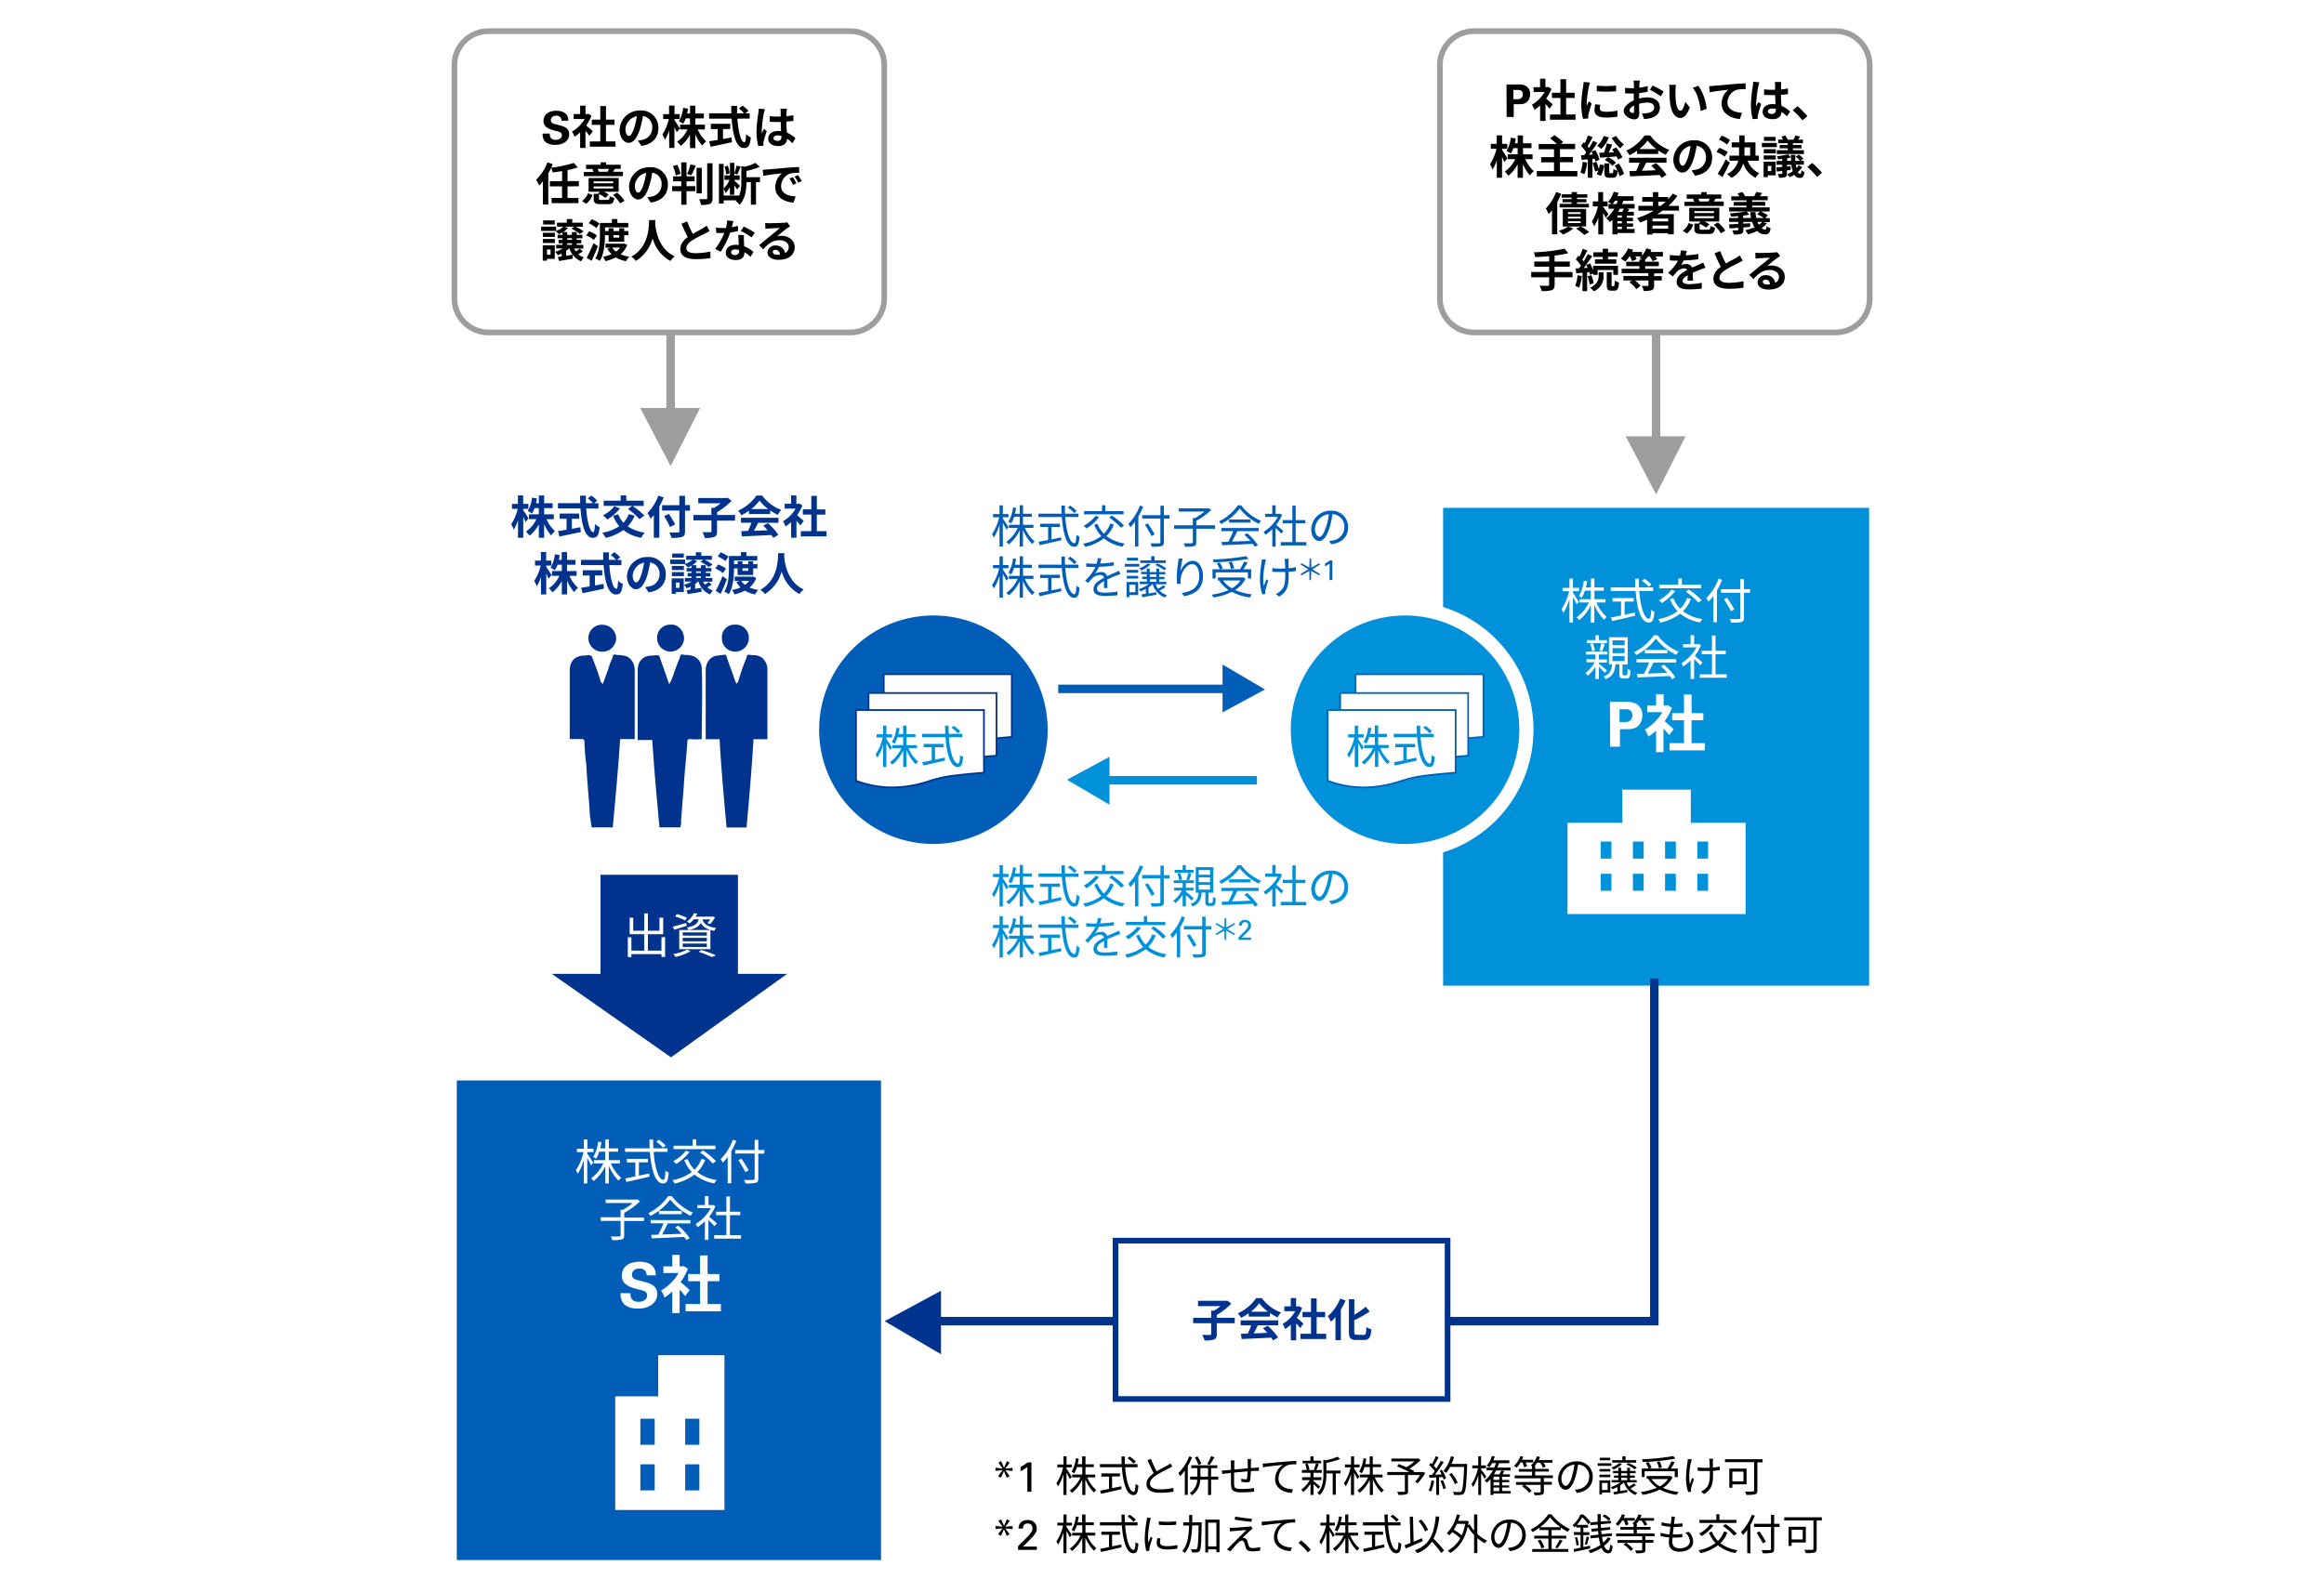 <svg xmlns="http://www.w3.org/2000/svg" width="820" height="562" viewBox="0 0 820 562"><defs><style>.cls-1{fill:#fff;}.cls-2{fill:#0091da;}.cls-3{fill:#005eb8;}.cls-4,.cls-6{fill:#00338d;}.cls-5{fill:#9e9e9f;}.cls-6{fill-rule:evenodd;}</style></defs><g id="レイヤー_2" data-name="レイヤー 2"><g id="レイヤー_1-2" data-name="レイヤー 1"><rect class="cls-1" width="820" height="562"/></g><g id="レイヤー_3" data-name="レイヤー 3"><rect class="cls-2" x="509.18" y="179.23" width="150.32" height="168.63"/><circle class="cls-1" cx="495.76" cy="257.54" r="45.32"/><path class="cls-2" d="M495.76,297.86a40.32,40.32,0,1,1,40.32-40.32A40.36,40.36,0,0,1,495.76,297.86Z"/><path class="cls-1" d="M523.39,260.07s-3.31.16-11.21,1.1-11.36,4.11-21.79,4.11a36.63,36.63,0,0,1-12.15-2.37V238h45.15Z"/><path class="cls-3" d="M490.39,265.58a37.46,37.46,0,0,1-12.27-2.39l-.18-.08V237.66h45.75v22.69l-.28,0s-3.4.17-11.19,1.1a45,45,0,0,0-8.08,1.86A42.34,42.34,0,0,1,490.39,265.58Zm-11.85-2.88A36.41,36.41,0,0,0,490.39,265,42.09,42.09,0,0,0,504,262.76a44.81,44.81,0,0,1,8.18-1.88c6.55-.79,10-1,10.94-1.09V238.26H478.54Z"/><path class="cls-1" d="M518,266.7s-3.32.16-11.21,1.11-11.37,4.1-21.79,4.1a36.65,36.65,0,0,1-12.16-2.37v-25H518Z"/><path class="cls-3" d="M485,272.21a37.38,37.38,0,0,1-12.27-2.39l-.19-.08V244.29h45.76V267H518s-3.4.17-11.19,1.1a45,45,0,0,0-8.08,1.86A42.32,42.32,0,0,1,485,272.21Zm-11.86-2.87A36.8,36.8,0,0,0,485,271.61a42,42,0,0,0,13.57-2.22,44.81,44.81,0,0,1,8.18-1.88c6.55-.79,10-1,11-1.09V244.89H473.17Z"/><path class="cls-1" d="M513.61,272.7s-3.32.16-11.22,1.11-11.36,4.1-21.78,4.1a36.65,36.65,0,0,1-12.16-2.37v-25h45.16Z"/><path class="cls-3" d="M480.61,278.21a37.48,37.48,0,0,1-12.28-2.39l-.18-.08V250.29h45.76V273h-.29s-3.4.17-11.19,1.1a45,45,0,0,0-8.08,1.86A42.32,42.32,0,0,1,480.61,278.21Zm-11.86-2.87a36.8,36.8,0,0,0,11.86,2.27,42.07,42.07,0,0,0,13.57-2.22,44.81,44.81,0,0,1,8.18-1.88c6.55-.79,10-1,10.95-1.09V250.89H468.75Z"/><rect class="cls-3" x="161.18" y="381.33" width="149.68" height="169.26"/><polygon class="cls-4" points="260.37 343.69 260.37 308.74 211.87 308.74 211.87 343.69 194.67 343.69 236.76 373.16 277.75 343.69 260.37 343.69"/><path d="M194,47.15c0,.14,0,.33,0,.58a2,2,0,0,0,.22.73,1.75,1.75,0,0,0,.62.62,2.28,2.28,0,0,0,1.22.26,2.56,2.56,0,0,0,1.6-.44,1.37,1.37,0,0,0,.6-1.17,1.28,1.28,0,0,0-.14-.63,1.13,1.13,0,0,0-.41-.4,3.28,3.28,0,0,0-.69-.28q-.41-.12-1-.24a16.13,16.13,0,0,1-1.83-.56,5,5,0,0,1-1.33-.7,2.64,2.64,0,0,1-1.09-2.25,3.75,3.75,0,0,1,.26-1.37,3,3,0,0,1,.82-1.13,4.11,4.11,0,0,1,1.42-.79,6.67,6.67,0,0,1,2.07-.29,7.5,7.5,0,0,1,.93.06,5.23,5.23,0,0,1,1,.22,4.14,4.14,0,0,1,.88.41,3.08,3.08,0,0,1,.73.67,2.84,2.84,0,0,1,.38.64,3,3,0,0,1,.19.61,3.56,3.56,0,0,1,.07.52c0,.15,0,.28,0,.37h-2.39c0-.09,0-.24-.07-.44a1.84,1.84,0,0,0-.24-.59,1.44,1.44,0,0,0-.55-.51,1.94,1.94,0,0,0-1-.22,2.07,2.07,0,0,0-1.38.43,1.38,1.38,0,0,0-.52,1.14,1.15,1.15,0,0,0,.16.66,1.23,1.23,0,0,0,.47.43,3.64,3.64,0,0,0,.78.3l1.1.29c.5.12,1,.25,1.46.39a5.36,5.36,0,0,1,1.28.58,2.76,2.76,0,0,1,.89.91,2.59,2.59,0,0,1,.34,1.4,3.42,3.42,0,0,1-.32,1.46,3.51,3.51,0,0,1-.95,1.2,4.49,4.49,0,0,1-1.54.8,6.82,6.82,0,0,1-2.12.3,6.58,6.58,0,0,1-1.86-.22,4.09,4.09,0,0,1-1.26-.56,2.89,2.89,0,0,1-.78-.78,3.43,3.43,0,0,1-.4-.88,3.76,3.76,0,0,1-.16-.84c0-.27,0-.5,0-.69Z"/><path d="M208,47.89c-.34-.45-.88-1.09-1.42-1.68v6H204.7V46.72a13.3,13.3,0,0,1-2,1.54,7.44,7.44,0,0,0-.89-1.81A12.18,12.18,0,0,0,206.3,42h-3.87V40.26h2.27V37.31h1.89v2.95h.72l.33-.08,1.07.68a15.88,15.88,0,0,1-1.88,3.43c.76.62,2,1.73,2.33,2.05Zm9.17,2v1.86h-9.06V49.92h3.7V44.06h-3V42.22h3V37.44h2v4.78h3v1.84h-3v5.86Z"/><path d="M225.08,49.63c.61-.08,1.06-.16,1.47-.25a4.29,4.29,0,0,0,3.6-4.24,3.92,3.92,0,0,0-3.31-4.2,33.29,33.29,0,0,1-.94,4.31c-1,3.2-2.32,5.15-4.05,5.15s-3.23-1.94-3.23-4.61A7.06,7.06,0,0,1,225.91,39a6,6,0,0,1,6.4,6.19c0,3.33-2,5.7-6,6.3Zm-1.23-4.8A25.06,25.06,0,0,0,224.7,41a5,5,0,0,0-4,4.59c0,1.6.64,2.39,1.23,2.39S223.21,47,223.85,44.83Z"/><path d="M238.76,46.67c-.17-.45-.48-1.13-.8-1.81v7.36h-1.85V46a14.36,14.36,0,0,1-1.51,3.34,11.46,11.46,0,0,0-.89-1.92A15.85,15.85,0,0,0,236,42h-2V40.27h2.08v-3H238v3h1.83V42H238v.47c.47.59,1.63,2.43,1.89,2.89Zm7.41-1a12,12,0,0,0,3,4.22,8.84,8.84,0,0,0-1.38,1.49,13.75,13.75,0,0,1-2.46-4v4.88h-1.87V47.49a11.71,11.71,0,0,1-3.28,4,9.23,9.23,0,0,0-1.28-1.45,10.35,10.35,0,0,0,3.69-4.37h-2.64V44h3.51V41.78h-1.49a9.64,9.64,0,0,1-.94,1.93,10.49,10.49,0,0,0-1.49-.94,11,11,0,0,0,1.5-4.69l1.75.3c-.1.58-.2,1.14-.32,1.68h1V37.31h1.87v2.75h3v1.72h-3V44h3.39v1.71Z"/><path d="M260.17,41.87c.34,4.67,1.31,8.37,2.48,8.37.34,0,.53-.85.61-2.88a5,5,0,0,0,1.66,1.12c-.29,3-.93,3.76-2.45,3.76-2.73,0-3.93-4.74-4.32-10.37H250.2V40h7.86c0-.87-.05-1.76-.05-2.64h2.05c0,.88,0,1.77,0,2.64h2.53a11,11,0,0,0-1.87-1.68l1.26-1a11.57,11.57,0,0,1,2.1,1.77L263,40h1.51v1.85Zm-5.06,7.19,3-.56.14,1.69c-2.62.58-5.44,1.17-7.5,1.6l-.53-1.92,3-.48V45.54h-2.42V43.7h6.86v1.84h-2.56Z"/><path d="M269.91,38.54a14.18,14.18,0,0,0-.38,1.41,42.09,42.09,0,0,0-.75,6.13,7,7,0,0,0,.06,1c.21-.56.47-1.08.71-1.61l1,.78a35.47,35.47,0,0,0-1.13,3.78,2.81,2.81,0,0,0-.08.73c0,.16,0,.44,0,.66l-1.79.13a19.18,19.18,0,0,1-.62-5.06,47.52,47.52,0,0,1,.65-6.61,10.72,10.72,0,0,0,.15-1.55Zm9.73,12a14.66,14.66,0,0,0-1.92-1.59c-.09,1.51-1,2.59-3.1,2.59s-3.55-.92-3.55-2.59,1.36-2.72,3.52-2.72a6.89,6.89,0,0,1,1,.07c-.05-1-.1-2.13-.12-3.25h-1.13c-.93,0-1.83,0-2.77-.09V41a25.18,25.18,0,0,0,2.77.14h1.12c0-.79,0-1.43,0-1.76a8.62,8.62,0,0,0-.1-1h2.27a8.23,8.23,0,0,0-.09,1c0,.35-.05,1-.05,1.65.86-.1,1.69-.21,2.45-.37v2c-.77.11-1.6.21-2.47.27,0,1.54.11,2.8.18,3.87a10,10,0,0,1,3,2Zm-3.93-2.58a5.07,5.07,0,0,0-1.28-.18c-.9,0-1.51.37-1.51,1s.64.93,1.47.93c1,0,1.32-.51,1.32-1.44Z"/><path d="M200.25,65.78v4.09h3.84V71.7h-9.47V69.87h3.69V65.78H194V63.94h4.33V60.38c-1.12.2-2.25.34-3.32.47a7.32,7.32,0,0,0-.55-1.59,17.41,17.41,0,0,1-1,1.92v11h-1.9V64a14.76,14.76,0,0,1-1.3,1.47,14.47,14.47,0,0,0-1.12-2,16.62,16.62,0,0,0,4-6.16l1.89.6c-.18.43-.35.84-.56,1.28a42.1,42.1,0,0,0,8-1.7l1.4,1.6a26.2,26.2,0,0,1-3.62.91v3.91h4v1.84Z"/><path d="M205.34,70.91a5.25,5.25,0,0,0,2.09-2.7l1.6.56a6.09,6.09,0,0,1-2.2,3.15Zm14.46-8.74H206V60.7h3.43c-.1-.33-.26-.73-.4-1.07l.08,0h-2.32V58.14h5.15V57.3h1.89v.84H219v1.47H216.7l.24,0c-.24.42-.48.76-.67,1h3.53Zm-5.44,8.37c.59,0,.69-.17.77-1.31a5.14,5.14,0,0,0,1.62.61c-.21,1.78-.72,2.22-2.21,2.22H212c-2,0-2.51-.46-2.51-2V68.4h1.73l-.19-.08.65-.64h-4V62.83h10.61v4.85h-5.2a9.45,9.45,0,0,1,1.66,1l-1.15,1.18a10.42,10.42,0,0,0-2.25-1.38v1.6c0,.44.12.48.84.48Zm-4.91-5.85h6.91V64h-6.91Zm0,1.82h6.91v-.72h-6.91Zm1.44-6.9a9.28,9.28,0,0,1,.38,1l-.2,0h3.55l-.23,0c.15-.31.34-.71.47-1ZM217.75,68a11.59,11.59,0,0,1,2.61,2.89l-1.57.91a13.1,13.1,0,0,0-2.51-3Z"/><path d="M228.38,69.63c.61-.08,1.05-.16,1.47-.25a4.29,4.29,0,0,0,3.6-4.24,3.92,3.92,0,0,0-3.31-4.2,35.15,35.15,0,0,1-.95,4.31c-.94,3.2-2.32,5.15-4,5.15s-3.24-1.94-3.24-4.61a7.07,7.07,0,0,1,7.3-6.78,6,6,0,0,1,6.4,6.19c0,3.33-2.05,5.7-6.05,6.3Zm-1.23-4.8A26.31,26.31,0,0,0,228,61a5,5,0,0,0-4,4.59c0,1.6.64,2.39,1.23,2.39S226.51,67,227.15,64.83Z"/><path d="M242.23,65.7h3.11v1.79h-3.11v4.75h-1.85V67.49h-3.22V65.7h3.22V64h-2.87V62.24h2.87V57.31h1.85v4.93h2.85V64h-2.85Zm-3.79-3.8a16.65,16.65,0,0,0-1-3.28l1.56-.48a17.84,17.84,0,0,1,1.12,3.2Zm4-.48A19.93,19.93,0,0,0,243.63,58l1.85.43a32.16,32.16,0,0,1-1.53,3.4Zm5.18,6.82h-1.85v-9h1.85Zm3.79-10.62V69.94c0,1.12-.22,1.64-.88,2a8.52,8.52,0,0,1-3.18.37,6.93,6.93,0,0,0-.66-2c1,0,2.07,0,2.4,0s.44-.1.44-.38V57.62Z"/><path d="M268.15,64.3h-1.4v7.92h-1.81V64.3h-1.56c0,2.39-.35,5.76-2.41,8A4.66,4.66,0,0,0,259.61,71c.08-.1.18-.2.26-.29h-4.55v1.12h-1.65v-14h1.65v8.67a8.92,8.92,0,0,0,2.08-3h-1.77V61.9h1.93V57.46h1.55v3.72a17.21,17.21,0,0,0,.74-2.73l1.49.35c-.4,1-.82,2.08-1.17,2.78l-1.06-.35v.67H261v1.6h-1.92v.23c.45.37,1.73,1.55,2,1.85l-1,1.27c-.21-.34-.61-.88-1-1.39v3.28h-1.55V66A8.09,8.09,0,0,1,256,68.14a7.93,7.93,0,0,0-.67-1.5V69h5.46v.11a12.93,12.93,0,0,0,.78-5V58.56l1.12.3a18.43,18.43,0,0,0,3.86-1.37l1.53,1.39a25,25,0,0,1-4.69,1.44v2.22h4.77ZM256.2,61.58a10.43,10.43,0,0,0-.54-2.75l1.15-.37a9.92,9.92,0,0,1,.62,2.71Z"/><path d="M270.63,59.82l6.85-.6c1.63-.13,3.36-.23,4.48-.28L282,61a16.58,16.58,0,0,0-3.06.21,4.8,4.8,0,0,0-3.34,4.43c0,2.61,2.43,3.55,5.12,3.68L280,71.5c-3.33-.2-6.46-2-6.46-5.44a6.3,6.3,0,0,1,2.33-4.88c-1.37.15-4.7.5-6.54.9l-.21-2.18C269.72,59.89,270.33,59.86,270.63,59.82ZM281,64.7l-1.21.55A12.53,12.53,0,0,0,278.57,63l1.18-.49A18.73,18.73,0,0,1,281,64.7Zm1.86-.78-1.2.58a13.6,13.6,0,0,0-1.31-2.16l1.17-.55C282,62.35,282.55,63.3,282.89,63.92Z"/><path d="M205.61,88.77a10.39,10.39,0,0,1-1.58.93,5.63,5.63,0,0,0,2,1.16,6.16,6.16,0,0,0-1,1.36,7.1,7.1,0,0,1-4.1-4.54h-.17a8.08,8.08,0,0,1-1,.85v1.73L202,89.9l.12,1.38c-1.69.3-3.49.61-4.86.83l-.45-1.42,1.39-.19v-1a14.07,14.07,0,0,1-1.34.56,15.45,15.45,0,0,0-1-1.21,11.3,11.3,0,0,0,2.76-1.17h-2.39V86.4h2.24v-.56h-1.38v-1.2h1.38v-.56h-1.72v-1.2h1.72V82a13.31,13.31,0,0,1-1.25.63A10.53,10.53,0,0,0,196,81.49l.14,0h-5.2v-1.5h5.28v1.47A7.15,7.15,0,0,0,198.79,80h-2.25V78.58H200V77.3h1.92v1.28h3.74V80h-2.54a14.67,14.67,0,0,1,2.78,1.66l-1.3.93a14.18,14.18,0,0,0-3-1.9l1.07-.69H199l1.44.43a7.27,7.27,0,0,1-1.74,1.47h1.41v1h1.68v-1h1.69v1h2v1.2h-2v.56h1.63v1.2h-1.63v.56h2.35v1.28h-3.28a6.84,6.84,0,0,0,.61,1,12.43,12.43,0,0,0,1.44-.94Zm-9.86,2.6H193V92H191.5V86.56h4.25Zm-4.21-9.21h4.25v1.45h-4.25Zm0,2.19h4.25v1.42h-4.25Zm4.2-5.12h-4.1V77.79h4.1ZM193,88.05v1.84h1.26V88.05Zm7.14-3.41h1.68v-.56h-1.68Zm0,1.76h1.68v-.56h-1.68Z"/><path d="M209.54,84.69a11.06,11.06,0,0,0-2.68-1.62l1-1.42a10.31,10.31,0,0,1,2.77,1.45Zm1.4,2.17c-.64,1.73-1.44,3.6-2.19,5.19L207,91a43.5,43.5,0,0,0,2.39-5.19Zm-.53-6.4a10.47,10.47,0,0,0-2.7-1.66l1.07-1.44a11,11,0,0,1,2.73,1.54ZM213.46,83c0,2.66-.25,6.59-1.84,9.1a6.61,6.61,0,0,0-1.59-.89c1.5-2.37,1.64-5.83,1.64-8.24V78.67h4.23V77.3h1.93v1.37h3.84v1.58h-8.21v1.3h1.29v-1h1.68v1h2.06v-1h1.76v1h1.49V83h-1.49v2.33h-5.5V83Zm7.86,3.39a8.13,8.13,0,0,1-2.38,3.36,13,13,0,0,0,3.09.85,6.48,6.48,0,0,0-1.14,1.58,10.91,10.91,0,0,1-3.6-1.34,14.5,14.5,0,0,1-3.67,1.31,5.78,5.78,0,0,0-.89-1.54,12.68,12.68,0,0,0,3.06-.91,8.52,8.52,0,0,1-1.49-1.92l1.2-.35h-1.83V86h6.18l.3-.06Zm-5.31,1a5.53,5.53,0,0,0,1.33,1.41,7.05,7.05,0,0,0,1.47-1.41Zm.42-4.43v.9h2.06V83Z"/><path d="M231.21,77.66c0,.26,0,.58-.05.92.13,2.2.93,9.1,6.9,11.9a6.18,6.18,0,0,0-1.48,1.62,12.73,12.73,0,0,1-6.3-8,13.66,13.66,0,0,1-5.92,8,6.34,6.34,0,0,0-1.6-1.52c6.39-3.54,6.16-10.8,6.27-12.92Z"/><path d="M250.38,81.54c-.48.28-1,.56-1.57.84a49.63,49.63,0,0,0-4.42,2.36c-1.32.86-2.2,1.77-2.2,2.88s1.1,1.74,3.29,1.74a26.59,26.59,0,0,0,5.19-.58l0,2.29a30.15,30.15,0,0,1-5.08.39c-3.16,0-5.54-.88-5.54-3.6,0-1.76,1.1-3.06,2.62-4.18-.73-1.36-1.5-3-2.22-4.72l2-.82a37.78,37.78,0,0,0,2,4.39c1.3-.75,2.68-1.46,3.43-1.87a12.56,12.56,0,0,0,1.45-1Z"/><path d="M260.41,81.52a23.1,23.1,0,0,1-2.75.54,29.13,29.13,0,0,1-3.39,6.79l-1.94-1a24,24,0,0,0,3.23-5.6c-.27,0-.54,0-.81,0-.66,0-1.3,0-2-.05l-.14-1.86a20.2,20.2,0,0,0,2.11.12c.46,0,.94,0,1.42,0a13.66,13.66,0,0,0,.44-2.66l2.19.23c-.13.51-.32,1.31-.55,2.16a17.2,17.2,0,0,0,2.13-.5Zm2.08,1.42a19.83,19.83,0,0,0,0,2c0,.44.05,1.21.1,2a10.52,10.52,0,0,1,3.28,2l-1.06,1.69A14.52,14.52,0,0,0,262.67,89v.15c0,1.47-.8,2.62-3.06,2.62-2,0-3.52-.88-3.52-2.62,0-1.55,1.3-2.75,3.5-2.75.37,0,.74,0,1.08.06-.05-1.18-.13-2.58-.18-3.54Zm-1.74,5.25a6,6,0,0,0-1.28-.16c-.92,0-1.51.39-1.51,1s.5,1,1.36,1a1.29,1.29,0,0,0,1.43-1.47Zm4.46-4.4a21.33,21.33,0,0,0-3.81-2.25l1-1.57a28.81,28.81,0,0,1,3.9,2.14Z"/><path d="M278.79,79.87c-.38.24-.75.48-1.1.72-.85.59-2.51,2-3.5,2.8a5.39,5.39,0,0,1,1.48-.17c2.69,0,4.74,1.68,4.74,4,0,2.5-1.9,4.48-5.73,4.48-2.21,0-3.87-1-3.87-2.59a2.67,2.67,0,0,1,2.85-2.47A3.2,3.2,0,0,1,277,89.33a2.32,2.32,0,0,0,1.29-2.16c0-1.43-1.44-2.39-3.28-2.39-2.43,0-4,1.3-5.71,3.22l-1.44-1.49c1.12-.91,3-2.53,4-3.29s2.52-2.07,3.31-2.76c-.82,0-3,.12-3.83.18a10,10,0,0,0-1.29.13L270,78.7a13.71,13.71,0,0,0,1.43.08c.84,0,4.23-.08,5.12-.16a6.55,6.55,0,0,0,1.22-.16Zm-3.58,10c-.09-1-.69-1.7-1.55-1.7-.59,0-1,.36-1,.76,0,.59.67,1,1.6,1A8.85,8.85,0,0,0,275.21,89.84Z"/><path class="cls-4" d="M185.43,184.24c-.18-.45-.48-1.14-.8-1.81v7.36h-1.86v-6.21a13.87,13.87,0,0,1-1.5,3.35,12,12,0,0,0-.9-1.92,16.06,16.06,0,0,0,2.29-5.41h-2v-1.76h2.08v-3h1.86v3h1.82v1.76h-1.82v.46c.46.6,1.63,2.44,1.88,2.9Zm7.4-1a12.27,12.27,0,0,0,3,4.22,8.06,8.06,0,0,0-1.37,1.49,13.77,13.77,0,0,1-2.47-4.05v4.88h-1.87v-4.73a11.91,11.91,0,0,1-3.28,4,9.23,9.23,0,0,0-1.28-1.45,10.42,10.42,0,0,0,3.7-4.37h-2.64v-1.71h3.5v-2.2h-1.49a9.47,9.47,0,0,1-.94,1.94,9.21,9.21,0,0,0-1.49-.94,11,11,0,0,0,1.51-4.69l1.74.3c-.1.58-.19,1.14-.32,1.68h1v-2.75H192v2.75h3v1.71h-3v2.2h3.4v1.71Z"/><path class="cls-4" d="M206.83,179.44c.34,4.67,1.32,8.37,2.48,8.37.34,0,.53-.85.61-2.88a5,5,0,0,0,1.67,1.12c-.29,3-.93,3.76-2.45,3.76-2.74,0-3.94-4.74-4.32-10.37h-7.95v-1.86h7.85c0-.86-.05-1.76-.05-2.64h2.05c0,.88,0,1.78,0,2.64h2.53a11.92,11.92,0,0,0-1.88-1.68l1.27-1a11.92,11.92,0,0,1,2.09,1.78l-1.08.94h1.5v1.86Zm-5.05,7.18c1-.17,2-.36,3-.56l.15,1.7c-2.63.58-5.44,1.17-7.51,1.6l-.52-1.92,3-.48V183.1h-2.42v-1.84h6.87v1.84h-2.56Z"/><path class="cls-4" d="M223.94,182a11.9,11.9,0,0,1-2.45,3.74,13.93,13.93,0,0,0,6,2.24,8.55,8.55,0,0,0-1.24,1.81,13.81,13.81,0,0,1-6.3-2.71,17.34,17.34,0,0,1-6.24,2.74,10.37,10.37,0,0,0-1.2-1.79,15.84,15.84,0,0,0,6-2.31,14.06,14.06,0,0,1-2.21-3.68l1.83-.54a9.47,9.47,0,0,0,1.84,3,8.78,8.78,0,0,0,1.87-3.06Zm-5.2-2.56a18.19,18.19,0,0,1-4.42,3.92,16.11,16.11,0,0,0-1.6-1.48,12.22,12.22,0,0,0,4.05-3.21Zm4.3-.9H213V176.7h6v-1.85h2v1.85h6.12v1.86h-3.93a25.66,25.66,0,0,1,4.14,3.36l-1.69,1.31a24.88,24.88,0,0,0-4.07-3.57Z"/><path class="cls-4" d="M234.16,175.55a29.36,29.36,0,0,1-1.52,3.23v11h-1.95v-8c-.37.46-.75.9-1.12,1.28a15.26,15.26,0,0,0-1.12-2,16.64,16.64,0,0,0,3.82-6.12Zm9.3,4.67H241.7v7.27c0,1.23-.29,1.73-1.06,2a11.06,11.06,0,0,1-3.74.32,7.36,7.36,0,0,0-.74-1.88c1.23,0,2.64,0,3,0s.54-.13.54-.48v-7.27h-6.09V178.3h6.09V175h2v3.26h1.76ZM236.4,186a37.44,37.44,0,0,0-2.06-3.84l1.69-.78c.72,1.16,1.72,2.73,2.2,3.69Z"/><path class="cls-4" d="M259.35,183.74H253v3.84c0,1.11-.24,1.62-1,1.92a9.19,9.19,0,0,1-3.33.34,8.08,8.08,0,0,0-.8-2c1.11,0,2.34,0,2.71,0s.45-.08.45-.37v-3.81h-6.36v-1.9H251v-2.53H252a19.51,19.51,0,0,0,2.29-1.6h-7.92v-1.87h9.9l.43-.1,1.46,1.09a24.81,24.81,0,0,1-5.12,4v1h6.34Z"/><path class="cls-4" d="M264.27,180.24a17.92,17.92,0,0,1-2.7,1.6,7.49,7.49,0,0,0-1.12-1.6,15.73,15.73,0,0,0,6.46-5.36h2a14.57,14.57,0,0,0,6.77,5.07,10.32,10.32,0,0,0-1.24,1.75,19.54,19.54,0,0,1-2.68-1.56v1.27h-7.48Zm-2.83,2.5h13.23v1.76h-7.16c-.47.94-1,1.93-1.48,2.83l4.82-.18a20.33,20.33,0,0,0-1.57-1.63l1.68-.88a21.69,21.69,0,0,1,3.67,4.11l-1.78,1.07a8.13,8.13,0,0,0-.64-1c-3.76.21-7.71.37-10.43.5l-.26-1.87,2.42-.08a29.18,29.18,0,0,0,1.21-2.88h-3.71Zm9.62-3.08a15,15,0,0,1-3.07-3,14.56,14.56,0,0,1-2.93,3Z"/><path class="cls-4" d="M282.45,185.46c-.34-.45-.88-1.09-1.42-1.68v6h-1.89v-5.52a12.6,12.6,0,0,1-2,1.53,7.37,7.37,0,0,0-.89-1.8,12.18,12.18,0,0,0,4.48-4.48h-3.87v-1.72h2.27v-2.94H281v2.94h.72l.33-.08,1.07.69a15.88,15.88,0,0,1-1.88,3.43c.76.62,2,1.72,2.33,2Zm9.17,2v1.85h-9.06v-1.85h3.7v-5.86h-3v-1.84h3V175h1.95v4.78h3v1.84h-3v5.86Z"/><path class="cls-4" d="M193.54,204.24c-.18-.45-.48-1.14-.8-1.81v7.36h-1.86v-6.21a13.87,13.87,0,0,1-1.5,3.35,11.15,11.15,0,0,0-.9-1.92,15.86,15.86,0,0,0,2.29-5.41h-2v-1.76h2.08v-3h1.86v3h1.82v1.76h-1.82v.46c.46.6,1.63,2.44,1.89,2.9Zm7.41-1a12,12,0,0,0,3,4.22,7.78,7.78,0,0,0-1.38,1.49,13.55,13.55,0,0,1-2.46-4.05v4.88h-1.88v-4.73a11.91,11.91,0,0,1-3.28,4,8.75,8.75,0,0,0-1.28-1.45,10.42,10.42,0,0,0,3.7-4.37h-2.64v-1.71h3.5v-2.2h-1.48a10,10,0,0,1-1,1.94,9.21,9.21,0,0,0-1.49-.94,11,11,0,0,0,1.51-4.69l1.74.3c-.09.58-.19,1.14-.32,1.68h1v-2.75h1.88v2.75h3v1.71h-3v2.2h3.39v1.71Z"/><path class="cls-4" d="M215,199.44c.33,4.67,1.31,8.37,2.48,8.37.33,0,.52-.85.6-2.88a5.11,5.11,0,0,0,1.67,1.12c-.29,3-.93,3.76-2.45,3.76-2.74,0-3.94-4.74-4.32-10.37h-8v-1.86h7.85c0-.86,0-1.76,0-2.64h2c0,.88,0,1.78,0,2.64h2.53a11.41,11.41,0,0,0-1.87-1.68l1.26-1a12.39,12.39,0,0,1,2.1,1.78l-1.09.94h1.5v1.86Zm-5.06,7.18c1-.17,2-.36,3-.56l.14,1.7c-2.62.58-5.44,1.17-7.5,1.6l-.53-1.92,3-.48V203.1h-2.41v-1.84h6.86v1.84h-2.56Z"/><path class="cls-4" d="M227.63,207.2a14.21,14.21,0,0,0,1.48-.26,4.29,4.29,0,0,0,3.6-4.24,3.93,3.93,0,0,0-3.32-4.19,33.29,33.29,0,0,1-.94,4.31c-.94,3.2-2.32,5.15-4,5.15s-3.23-1.94-3.23-4.61a7.06,7.06,0,0,1,7.3-6.78,6,6,0,0,1,6.4,6.19c0,3.33-2.05,5.69-6.05,6.3Zm-1.23-4.8a25.06,25.06,0,0,0,.85-3.84,5,5,0,0,0-4,4.59c0,1.6.65,2.39,1.24,2.39S225.76,204.54,226.4,202.4Z"/><path class="cls-4" d="M251.14,206.34a9.27,9.27,0,0,1-1.59.92,5.63,5.63,0,0,0,2,1.17,5.94,5.94,0,0,0-1,1.36,7.07,7.07,0,0,1-4.1-4.54h-.18a7.29,7.29,0,0,1-1,.85v1.72l2.17-.35.13,1.38c-1.69.3-3.49.6-4.86.83l-.45-1.42c.42,0,.88-.13,1.39-.2v-1c-.45.21-.89.4-1.34.56a15.56,15.56,0,0,0-1-1.22,10.91,10.91,0,0,0,2.76-1.16h-2.4V204H244v-.56h-1.38v-1.2H244v-.56h-1.72v-1.2H244v-.85a11.14,11.14,0,0,1-1.25.62,11.55,11.55,0,0,0-1.24-1.17l.15,0h-5.2V197.5h5.28V199a7,7,0,0,0,2.62-1.44h-2.25v-1.39h3.4v-1.28h1.92v1.28h3.75v1.39h-2.55a15,15,0,0,1,2.79,1.67l-1.3.93a14.19,14.19,0,0,0-3-1.91l1.07-.69h-3.58L246,198a7.27,7.27,0,0,1-1.74,1.47h1.4v1h1.68v-1H249v1h2v1.2h-2v.56h1.63v1.2H249V204h2.35v1.28h-3.28a7.35,7.35,0,0,0,.61,1.05,12.43,12.43,0,0,0,1.44-.94Zm-9.86,2.6H238.5v.64H237v-5.45h4.25Zm-4.21-9.21h4.24v1.45h-4.24Zm0,2.19h4.24v1.42h-4.24Zm4.2-5.12h-4.1v-1.44h4.1Zm-2.77,8.81v1.85h1.26v-1.85Zm7.13-3.4h1.68v-.56h-1.68Zm0,1.76h1.68v-.56h-1.68Z"/><path class="cls-4" d="M255.07,202.26a11.25,11.25,0,0,0-2.68-1.62l1-1.42a10.46,10.46,0,0,1,2.77,1.45Zm1.4,2.17c-.64,1.73-1.44,3.6-2.2,5.18l-1.74-1.07a45.37,45.37,0,0,0,2.39-5.2Zm-.53-6.4a10.54,10.54,0,0,0-2.71-1.66l1.08-1.44a11.54,11.54,0,0,1,2.73,1.53Zm3.05,2.58c0,2.65-.25,6.59-1.84,9.1a6.85,6.85,0,0,0-1.6-.9c1.51-2.36,1.65-5.82,1.65-8.24v-4.33h4.23v-1.38h1.93v1.38h3.84v1.58H259v1.3h1.28v-1H262v1H264v-1h1.76v1h1.49v1.49h-1.49v2.33h-5.51v-2.33Zm7.86,3.39a8.19,8.19,0,0,1-2.38,3.36,13,13,0,0,0,3.08.85,6.71,6.71,0,0,0-1.13,1.58,10.91,10.91,0,0,1-3.6-1.34,15,15,0,0,1-3.67,1.31,5.63,5.63,0,0,0-.89-1.54,12.46,12.46,0,0,0,3.05-.91,8.77,8.77,0,0,1-1.48-1.92L261,205H259.2v-1.49h6.18l.3-.06Zm-5.31,1a5.53,5.53,0,0,0,1.33,1.41,7.05,7.05,0,0,0,1.47-1.41Zm.42-4.43v.89H264v-.89Z"/><path class="cls-4" d="M276.74,195.23c0,.26,0,.58-.05.91.13,2.21.93,9.11,6.9,11.91a6.3,6.3,0,0,0-1.48,1.61,12.69,12.69,0,0,1-6.3-8,13.61,13.61,0,0,1-5.92,8,6.91,6.91,0,0,0-1.6-1.52c6.38-3.53,6.16-10.8,6.27-12.91Z"/><path class="cls-4" d="M435.66,467h-6.33v3.84c0,1.1-.25,1.61-1,1.92a9.47,9.47,0,0,1-3.33.33,9,9,0,0,0-.8-2c1.1.05,2.34.05,2.7.05s.45-.08.45-.37V467H421V465.1h6.35v-2.53h1a18.59,18.59,0,0,0,2.28-1.6h-7.92V459.1h9.91L433,459l1.46,1.08a25.35,25.35,0,0,1-5.12,4v1h6.33Z"/><path class="cls-4" d="M440.59,463.5a19,19,0,0,1-2.7,1.6,7.86,7.86,0,0,0-1.12-1.6,15.79,15.79,0,0,0,6.46-5.36h2a14.62,14.62,0,0,0,6.77,5.07,9.73,9.73,0,0,0-1.23,1.75,20.62,20.62,0,0,1-2.69-1.55v1.26h-7.47Zm-2.83,2.5H451v1.76h-7.17c-.46.94-1,1.93-1.47,2.83l4.82-.18a22.23,22.23,0,0,0-1.57-1.63l1.68-.88a21.61,21.61,0,0,1,3.66,4.11l-1.77,1.08a9.6,9.6,0,0,0-.64-1c-3.76.21-7.72.37-10.44.5l-.25-1.86,2.41-.08a30.48,30.48,0,0,0,1.22-2.89h-3.71Zm9.61-3.07a15.84,15.84,0,0,1-3.07-3,14.81,14.81,0,0,1-2.93,3Z"/><path class="cls-4" d="M458.77,468.72c-.34-.45-.88-1.09-1.43-1.68v6h-1.89v-5.52a13.76,13.76,0,0,1-2,1.54,7.46,7.46,0,0,0-.9-1.81,12,12,0,0,0,4.48-4.48h-3.87v-1.71h2.27v-2.95h1.89v2.95h.72l.34-.08,1.07.68a15.5,15.5,0,0,1-1.89,3.43c.77.62,2,1.73,2.34,2.05Zm9.16,2v1.86h-9.05v-1.86h3.69v-5.86h-3v-1.84h3v-4.78h2v4.78h3v1.84h-3v5.86Z"/><path class="cls-4" d="M474.77,459a26.77,26.77,0,0,1-1.67,3.23V473h-1.9v-8.16a17.32,17.32,0,0,1-1.59,1.69,13.32,13.32,0,0,0-1.1-2,16.54,16.54,0,0,0,4.37-6.23Zm6.35,12.14c.77,0,.89-.54,1-2.8a5.42,5.42,0,0,0,1.76.82c-.22,2.75-.72,3.76-2.61,3.76h-2.73c-2,0-2.59-.64-2.59-2.9V458.54h1.92V464a26.72,26.72,0,0,0,4-2.8l1.41,1.67a39.64,39.64,0,0,1-5.44,3.09v4c0,.94.11,1.1.88,1.1Z"/><path class="cls-1" d="M234.68,330.74v7h-1.29v-1H222.78v1.06h-1.26v-7h1.26v4.71h4.54v-5.8h-5.15v-5.81h1.26v4.59h3.89v-6.1h1.29v6.1h4.08v-4.59H234v5.81h-5.39v5.8h4.78v-4.71Z"/><path class="cls-1" d="M242.3,326.75l-4.41,1.39-.49-1.1c1.22-.29,3-.8,4.74-1.28Zm1.34,9a24.31,24.31,0,0,1-5.18,2,10.59,10.59,0,0,0-.94-1,19.28,19.28,0,0,0,5-1.63Zm-1.85-10.87a20.42,20.42,0,0,0-3.56-1.42l.56-.87a21,21,0,0,1,3.56,1.31Zm-2.13,3.34h11V335h-11Zm1.23,2h8.51v-1.14h-8.51Zm0,2h8.51V331h-8.51Zm0,2h8.51V333h-8.51Zm3.92-9.79a9.23,9.23,0,0,1-1.51,1.48,3.28,3.28,0,0,0-1-.63,7.52,7.52,0,0,0,2.57-3l1.13.18a11,11,0,0,1-.57,1.06h5.81l.2-.05.85.25a10.87,10.87,0,0,1-1.7,2.41l-1-.35a7.06,7.06,0,0,0,1-1.31h-2.72c.37,1.31,1.33,2.53,4.81,3.06a3.31,3.31,0,0,0-.64,1c-2.89-.51-4.14-1.6-4.76-2.82-.67,1.25-1.93,2.05-4.34,2.53a3.5,3.5,0,0,0-.59-.9c2.77-.49,3.79-1.35,4.2-2.89Zm2.69,10.84c1.83.6,3.86,1.33,5.1,1.89l-1.39.63a36.78,36.78,0,0,0-4.75-1.87Z"/><path class="cls-1" d="M208.54,411.27c-.24-.58-.84-1.69-1.33-2.59v9H206v-8.29a19.17,19.17,0,0,1-2.13,4.86,6.39,6.39,0,0,0-.69-1.23,18.06,18.06,0,0,0,2.68-6.41h-2.29v-1.19H206v-3.26h1.24v3.26h2.16v1.19h-2.16v.57c.46.62,1.8,2.73,2.09,3.24Zm7-.67a13.66,13.66,0,0,0,3.65,5.1,5,5,0,0,0-.92,1,16,16,0,0,1-3.46-5.28v6.25h-1.24v-6.1a14.63,14.63,0,0,1-4.14,5.27,4.43,4.43,0,0,0-.86-1,13,13,0,0,0,4.28-5.24h-3.31v-1.15h4v-3h-2.11a10.34,10.34,0,0,1-1.11,2.5,4.78,4.78,0,0,0-1-.62,13.48,13.48,0,0,0,1.73-5.41l1.17.2c-.12.75-.27,1.48-.44,2.18h1.79v-3.16h1.24v3.16h3.31v1.15h-3.31v3h3.91v1.15Z"/><path class="cls-1" d="M230.62,406.52c.42,5.72,1.75,9.85,3.43,9.85.46,0,.66-.94.77-3.2a3.57,3.57,0,0,0,1.12.7c-.22,2.94-.7,3.81-2,3.81-2.75,0-4.16-4.88-4.62-11.16h-8.78v-1.24h8.69c-.05-1-.07-2-.08-3.08h1.32c0,1.06,0,2.08.07,3.08h5v1.24Zm-5.2,8.4c1.19-.25,2.41-.49,3.63-.76l.11,1.12c-2.88.68-6,1.39-8.15,1.87l-.39-1.24,3.55-.72v-4.93h-3V409h7.44v1.22h-3.17Zm8.58-9.84a14.5,14.5,0,0,0-2.41-2.13l.85-.69a14.08,14.08,0,0,1,2.44,2Z"/><path class="cls-1" d="M248.81,409.36a11.91,11.91,0,0,1-2.77,4.3,14.54,14.54,0,0,0,6.85,2.79,5.14,5.14,0,0,0-.84,1.19,15,15,0,0,1-7-3.09,18.34,18.34,0,0,1-7,3.16,5.07,5.07,0,0,0-.8-1.19,16.51,16.51,0,0,0,6.84-2.86,13.27,13.27,0,0,1-2.66-4.21l1.21-.38a10.9,10.9,0,0,0,2.41,3.74A10.25,10.25,0,0,0,247.5,409Zm-5.54-2.79a18.06,18.06,0,0,1-4.71,4.24,7.66,7.66,0,0,0-1-1,13.8,13.8,0,0,0,4.47-3.72Zm9.19-1h-14.8v-1.22h6.73V402.1h1.26v2.23h6.81Zm-4.4.46a26.5,26.5,0,0,1,4.56,3.76l-1.11.87a25.24,25.24,0,0,0-4.45-3.86Z"/><path class="cls-1" d="M259.82,402.63a26.45,26.45,0,0,1-1.8,3.71v11.27h-1.26v-9.32a18.15,18.15,0,0,1-1.71,2.06,10.69,10.69,0,0,0-.79-1.24,18.9,18.9,0,0,0,4.32-6.87Zm9.88,4.52h-2.14v8.77c0,1-.27,1.35-.9,1.53a14.1,14.1,0,0,1-3.64.21,6,6,0,0,0-.49-1.24c1.43.05,2.82.05,3.23,0s.52-.14.52-.53v-8.77h-6.85v-1.26h6.85v-3.57h1.28v3.57h2.14ZM263,413.68c-.51-1.05-1.6-2.87-2.47-4.23l1.09-.51c.89,1.31,2,3.07,2.55,4.11Z"/><path class="cls-1" d="M227.23,430.93h-7V436c0,.85-.22,1.24-.85,1.44a12.52,12.52,0,0,1-3.35.23,6,6,0,0,0-.54-1.3c1.36.05,2.62.05,3,0s.48-.11.48-.41v-5.08h-7v-1.26h7V427h.8a21.94,21.94,0,0,0,3.5-2.42h-9.57v-1.22h10.9l.3-.07.92.7a25.81,25.81,0,0,1-5.56,4.06v1.67h7Z"/><path class="cls-1" d="M237.06,422.15a18.39,18.39,0,0,0,7.41,5.82,6.53,6.53,0,0,0-.81,1.12,20.93,20.93,0,0,1-7.18-5.73,19.41,19.41,0,0,1-7,5.8,3.76,3.76,0,0,0-.73-1,17.91,17.91,0,0,0,7-6Zm-7.44,8.45h14v1.18h-8c-.6,1.25-1.33,2.72-2,3.91,2.11-.07,4.51-.16,6.89-.26a25.7,25.7,0,0,0-2.25-2.29l1.07-.58a22.55,22.55,0,0,1,4,4.43l-1.14.7a12.37,12.37,0,0,0-.78-1.14c-4.17.21-8.57.39-11.48.5l-.17-1.24,2.5-.07a32.2,32.2,0,0,0,1.84-4h-4.47Zm10.93-3.23v1.16H232.5v-1.16Z"/><path class="cls-1" d="M252.11,432.76c-.45-.49-1.38-1.44-2.15-2.16v7h-1.24v-6.58a16.84,16.84,0,0,1-2.6,2.11,5.76,5.76,0,0,0-.66-1.14,14.67,14.67,0,0,0,5.32-5.58h-4.73V425.3h2.67v-3.16H250v3.16h1.48l.22-.05.72.47a15.72,15.72,0,0,1-2.2,3.71c.79.63,2.28,1.94,2.71,2.31Zm9.36,3.16v1.24H252v-1.24h4.3v-7.05h-3.63v-1.23h3.63v-5.38h1.26v5.38h3.62v1.23h-3.62v7.05Z"/><path class="cls-1" d="M222.46,456.42c0,.2,0,.46,0,.8a2.75,2.75,0,0,0,.31,1,2.4,2.4,0,0,0,.85.86,3.23,3.23,0,0,0,1.68.36,3.55,3.55,0,0,0,2.2-.61,1.92,1.92,0,0,0,.82-1.61,1.77,1.77,0,0,0-.19-.86,1.56,1.56,0,0,0-.56-.55,4.06,4.06,0,0,0-1-.39c-.38-.11-.82-.22-1.32-.34a20.69,20.69,0,0,1-2.52-.76,7.22,7.22,0,0,1-1.82-1,3.74,3.74,0,0,1-1.12-1.31,3.84,3.84,0,0,1-.39-1.79,5,5,0,0,1,.36-1.88,4.25,4.25,0,0,1,1.12-1.56,5.81,5.81,0,0,1,2-1.08,9,9,0,0,1,2.85-.4,11.42,11.42,0,0,1,1.28.08,7.41,7.41,0,0,1,1.3.3,5.79,5.79,0,0,1,1.21.57,4.39,4.39,0,0,1,1,.92,4.49,4.49,0,0,1,.78,1.71c0,.27.08.51.1.72s0,.38,0,.51H228.2c0-.13,0-.33-.1-.6a2.31,2.31,0,0,0-.33-.81A2.09,2.09,0,0,0,227,448a2.69,2.69,0,0,0-1.38-.3,2.94,2.94,0,0,0-1.91.59,1.93,1.93,0,0,0-.71,1.57,1.61,1.61,0,0,0,.22.91,1.78,1.78,0,0,0,.65.59,4.44,4.44,0,0,0,1.08.41l1.5.4c.69.16,1.36.34,2,.54a7.17,7.17,0,0,1,1.75.79,3.89,3.89,0,0,1,1.23,1.26,3.59,3.59,0,0,1,.46,1.92,4.69,4.69,0,0,1-.44,2,4.64,4.64,0,0,1-1.3,1.64,6.36,6.36,0,0,1-2.12,1.11,9.62,9.62,0,0,1-2.92.41,9.41,9.41,0,0,1-2.56-.3,5.54,5.54,0,0,1-1.73-.77,3.71,3.71,0,0,1-1.06-1.07,4.51,4.51,0,0,1-.56-1.21,5.09,5.09,0,0,1-.21-1.16c0-.37,0-.68,0-.95Z"/><path class="cls-1" d="M241.75,457.44c-.46-.62-1.21-1.5-1.95-2.31v8.29h-2.6v-7.59a18,18,0,0,1-2.73,2.11,10.25,10.25,0,0,0-1.23-2.48,16.55,16.55,0,0,0,6.16-6.16h-5.32v-2.36h3.12v-4.05h2.6v4.05h1l.46-.11,1.47.95a21.83,21.83,0,0,1-2.59,4.71c1.05.85,2.75,2.37,3.21,2.81Zm12.61,2.79v2.55H241.91v-2.55H247v-8.05h-4.18v-2.53H247v-6.58h2.68v6.58h4.16v2.53h-4.16v8.05Z"/><path class="cls-1" d="M556.33,213.3c-.24-.58-.84-1.68-1.33-2.58v9h-1.24v-8.3a18.82,18.82,0,0,1-2.13,4.86,5.83,5.83,0,0,0-.69-1.22,18.14,18.14,0,0,0,2.68-6.41h-2.29v-1.19h2.43v-3.27H555v3.27h2.16v1.19H555v.56c.46.63,1.8,2.74,2.09,3.25Zm6.95-.66a13.74,13.74,0,0,0,3.65,5.1,4.44,4.44,0,0,0-.91,1,16,16,0,0,1-3.47-5.29v6.26h-1.24v-6.11a14.72,14.72,0,0,1-4.13,5.27,5,5,0,0,0-.87-1,12.83,12.83,0,0,0,4.28-5.23h-3.31v-1.16h4v-3H559.2a10.52,10.52,0,0,1-1.11,2.5,4.81,4.81,0,0,0-1-.63,13.48,13.48,0,0,0,1.73-5.41l1.17.21c-.11.75-.27,1.48-.44,2.17h1.79v-3.16h1.24v3.16h3.31v1.16h-3.31v3h3.91v1.16Z"/><path class="cls-1" d="M578.41,208.56c.42,5.71,1.75,9.84,3.43,9.84.46,0,.67-.93.77-3.2a3.4,3.4,0,0,0,1.12.7c-.22,2.94-.7,3.81-2,3.81-2.75,0-4.16-4.88-4.62-11.15h-8.77v-1.24H577c0-1-.07-2-.08-3.08h1.32c0,1,0,2.07.07,3.08h5v1.24Zm-5.2,8.4,3.64-.77.1,1.12c-2.87.68-6,1.4-8.15,1.87l-.39-1.24,3.56-.71V212.3h-3v-1.23h7.45v1.23h-3.18Zm8.58-9.85a14.53,14.53,0,0,0-2.41-2.12l.85-.7a15.16,15.16,0,0,1,2.45,2Z"/><path class="cls-1" d="M596.6,211.4a12,12,0,0,1-2.77,4.3,14.68,14.68,0,0,0,6.85,2.79,5.09,5.09,0,0,0-.83,1.19,15.09,15.09,0,0,1-7-3.1,18.12,18.12,0,0,1-7,3.16,5,5,0,0,0-.8-1.19,16.5,16.5,0,0,0,6.84-2.85,13.23,13.23,0,0,1-2.65-4.22l1.2-.37a11,11,0,0,0,2.42,3.74,10.48,10.48,0,0,0,2.41-3.83Zm-5.54-2.79a18.2,18.2,0,0,1-4.71,4.23,7.6,7.6,0,0,0-1-1,14,14,0,0,0,4.47-3.72Zm9.19-1h-14.8v-1.23h6.73v-2.22h1.26v2.22h6.81Zm-4.4.46a26.47,26.47,0,0,1,4.56,3.75l-1.11.87a25.66,25.66,0,0,0-4.45-3.86Z"/><path class="cls-1" d="M607.62,204.66a26,26,0,0,1-1.81,3.71v11.27h-1.25v-9.31a18.06,18.06,0,0,1-1.72,2,10.57,10.57,0,0,0-.78-1.24,19,19,0,0,0,4.32-6.87Zm9.87,4.53h-2.14V218c0,.95-.27,1.34-.9,1.53a14.74,14.74,0,0,1-3.64.2,5.7,5.7,0,0,0-.49-1.24c1.43.05,2.82.05,3.23,0s.53-.14.53-.53v-8.77h-6.86v-1.26h6.86v-3.57h1.27v3.57h2.14Zm-6.73,6.52c-.51-1.05-1.6-2.87-2.46-4.23l1.08-.51c.89,1.31,2,3.08,2.55,4.12Z"/><path class="cls-1" d="M566.25,237.52c-.39-.48-1.34-1.41-2.1-2.15v4.29h-1.21v-4.37a13.09,13.09,0,0,1-2.77,3.23,4.13,4.13,0,0,0-.75-1,11,11,0,0,0,3.2-3.79h-2.86v-1.07h3.18V231h-3.35v-1.08h7.58V231h-3v1.74H567v1.07h-2.89v.41c.71.54,2.48,2,2.89,2.41ZM567,227h-7.06v-1.07h3v-1.73h1.2v1.73H567Zm-5,.07a8.51,8.51,0,0,1,.74,2.51l-1,.28a9.94,9.94,0,0,0-.66-2.57Zm4.23.24c-.29.88-.63,1.88-.92,2.55l-1-.26A22.55,22.55,0,0,0,565,227Zm7.63,11c.34,0,.39-.24.43-2.24a3.21,3.21,0,0,0,1,.47c-.06,2.33-.39,2.89-1.32,2.89h-1.23c-1.08,0-1.34-.37-1.34-1.54v-3.44H570c-.24,2.57-.95,4.25-3.47,5.24a3.58,3.58,0,0,0-.71-.94c2.24-.78,2.8-2.17,3-4.3h-1.11V224.9h6.6v9.59h-1.81v3.42c0,.39,0,.44.34.44Zm-4.89-10.57h4.25V226h-4.25Zm0,2.77h4.25v-1.77h-4.25Zm0,2.8h4.25v-1.77h-4.25Z"/><path class="cls-1" d="M584.85,224.19a18.34,18.34,0,0,0,7.41,5.81,7.62,7.62,0,0,0-.81,1.12,20.88,20.88,0,0,1-7.18-5.72,19.39,19.39,0,0,1-7,5.79,3.76,3.76,0,0,0-.73-1,17.81,17.81,0,0,0,7-6Zm-7.44,8.45h14v1.17h-8c-.6,1.26-1.33,2.72-2,3.91,2.11-.07,4.51-.15,6.89-.25a25.84,25.84,0,0,0-2.25-2.3l1.07-.58a22.58,22.58,0,0,1,4,4.44l-1.14.7a10.65,10.65,0,0,0-.78-1.14c-4.17.2-8.57.39-11.48.49l-.17-1.24c.73,0,1.58,0,2.5-.07a31.53,31.53,0,0,0,1.84-4h-4.47Zm10.93-3.23v1.15h-8v-1.15Z"/><path class="cls-1" d="M599.9,234.8c-.44-.5-1.38-1.45-2.14-2.16v7h-1.25V233.1a16.29,16.29,0,0,1-2.6,2.1,5,5,0,0,0-.66-1.13,14.81,14.81,0,0,0,5.32-5.58h-4.72v-1.16h2.66v-3.16h1.25v3.16h1.47l.23-.05.71.48a15.76,15.76,0,0,1-2.19,3.7c.78.63,2.27,1.94,2.7,2.32Zm9.36,3.16v1.24h-9.51V238h4.3V230.9h-3.64v-1.22h3.64v-5.39h1.25v5.39h3.62v1.22H605.3V238Z"/><path class="cls-1" d="M568.05,247.66H573c.57,0,1.12,0,1.64.05a9.42,9.42,0,0,1,1.47.23,5.3,5.3,0,0,1,1.3.53,4.46,4.46,0,0,1,1.11.95,3.53,3.53,0,0,1,.8,1.56,7.07,7.07,0,0,1,.17,1.41,5.62,5.62,0,0,1-.54,2.49,4.15,4.15,0,0,1-1.49,1.73,3.6,3.6,0,0,1-.93.44,5.86,5.86,0,0,1-1,.22,8,8,0,0,1-.94.08h-3v6.18h-3.46Zm3.37,7.17h1.36l1,0a2.76,2.76,0,0,0,1-.27,2.1,2.1,0,0,0,.83-.72,2.52,2.52,0,0,0,.34-1.4,2.2,2.2,0,0,0-.3-1.25,1.68,1.68,0,0,0-.74-.64,2.65,2.65,0,0,0-.92-.23c-.32,0-.6,0-.84,0h-1.71Z"/><path class="cls-1" d="M588.93,259.47c-.46-.61-1.21-1.49-2-2.31v8.3h-2.59v-7.59a18.54,18.54,0,0,1-2.73,2.11,10.71,10.71,0,0,0-1.23-2.49,16.69,16.69,0,0,0,6.16-6.16h-5.33V249h3.13v-4H587v4h1l.46-.11,1.48.94a21,21,0,0,1-2.6,4.71c1.06.86,2.75,2.38,3.21,2.82Zm12.61,2.8v2.55H589.08v-2.55h5.09v-8.06H590v-2.53h4.18v-6.57h2.68v6.57H601v2.53h-4.16v8.06Z"/><path class="cls-3" d="M355.09,186.93c-.23-.55-.79-1.59-1.25-2.44v8.44h-1.17v-7.81a17.53,17.53,0,0,1-2,4.57,5.45,5.45,0,0,0-.66-1.15,17,17,0,0,0,2.53-6h-2.16v-1.12h2.29v-3.07h1.17v3.07h2v1.12h-2V183c.43.59,1.7,2.57,2,3.05Zm6.54-.63a12.9,12.9,0,0,0,3.44,4.8,4.38,4.38,0,0,0-.86.91,15.12,15.12,0,0,1-3.27-5v5.89h-1.16v-5.75a13.77,13.77,0,0,1-3.89,5,4.45,4.45,0,0,0-.82-.91,12.17,12.17,0,0,0,4-4.93H356v-1.09h3.8V182.4h-2a10,10,0,0,1-1,2.35,4.48,4.48,0,0,0-1-.59,12.88,12.88,0,0,0,1.63-5.09l1.1.19c-.11.71-.26,1.39-.42,2.05h1.69v-3h1.16v3h3.12v1.09h-3.12v2.81h3.68v1.09Z"/><path class="cls-3" d="M375.87,182.46c.4,5.38,1.65,9.27,3.23,9.27.44,0,.63-.88.72-3a3.16,3.16,0,0,0,1.06.65c-.21,2.77-.66,3.59-1.87,3.59-2.59,0-3.92-4.59-4.35-10.5H366.4v-1.17h8.18c-.05-.94-.07-1.92-.08-2.89h1.24c0,1,0,1.95.07,2.89h4.73v1.17Zm-4.9,7.91,3.43-.72.1,1c-2.71.64-5.64,1.31-7.67,1.76l-.37-1.17c.9-.17,2.07-.41,3.35-.67V186H367v-1.15h7V186h-3Zm8.08-9.27a13.66,13.66,0,0,0-2.27-2l.8-.65a13.79,13.79,0,0,1,2.31,1.9Z"/><path class="cls-3" d="M393,185.13a11,11,0,0,1-2.61,4.05,13.88,13.88,0,0,0,6.45,2.63,4.79,4.79,0,0,0-.78,1.12,14.1,14.1,0,0,1-6.59-2.92,17.17,17.17,0,0,1-6.56,3,4.82,4.82,0,0,0-.76-1.12,15.47,15.47,0,0,0,6.44-2.69,12.32,12.32,0,0,1-2.5-4l1.13-.35a10.24,10.24,0,0,0,2.28,3.52,9.8,9.8,0,0,0,2.27-3.6Zm-5.21-2.62a17,17,0,0,1-4.44,4,7.22,7.22,0,0,0-1-.94,13.13,13.13,0,0,0,4.21-3.5Zm8.65-1H382.5V180.4h6.33v-2.1H390v2.1h6.42Zm-4.14.43a25.29,25.29,0,0,1,4.29,3.54l-1,.81a24.25,24.25,0,0,0-4.2-3.63Z"/><path class="cls-3" d="M403.36,178.8a25,25,0,0,1-1.7,3.49v10.6h-1.18v-8.76a15.86,15.86,0,0,1-1.62,1.93,10.13,10.13,0,0,0-.73-1.17,17.75,17.75,0,0,0,4.06-6.46Zm9.3,4.25h-2v8.26c0,.9-.26,1.26-.85,1.44a13.69,13.69,0,0,1-3.42.19,5.61,5.61,0,0,0-.47-1.17c1.35,0,2.66,0,3,0s.5-.13.5-.5v-8.26H403v-1.18h6.45v-3.36h1.2v3.36h2Zm-6.34,6.15c-.48-1-1.5-2.71-2.32-4l1-.48c.84,1.24,1.89,2.9,2.4,3.88Z"/><path class="cls-3" d="M428.69,186.61h-6.6v4.78c0,.8-.2,1.17-.8,1.36a12.16,12.16,0,0,1-3.15.21,5.28,5.28,0,0,0-.51-1.22c1.28,0,2.46,0,2.8,0s.45-.09.45-.38v-4.78h-6.61v-1.19h6.61v-2.56h.75a20.05,20.05,0,0,0,3.3-2.27h-9v-1.15h10.25l.29-.07.87.66a24,24,0,0,1-5.24,3.82v1.57h6.6Z"/><path class="cls-3" d="M437.94,178.35a17.25,17.25,0,0,0,7,5.47,6.84,6.84,0,0,0-.77,1.06,19.7,19.7,0,0,1-6.75-5.39,18.29,18.29,0,0,1-6.61,5.45,3.49,3.49,0,0,0-.69-.94,16.79,16.79,0,0,0,6.63-5.65Zm-7,8h13.15v1.11h-7.5c-.57,1.18-1.25,2.56-1.89,3.68l6.48-.24a22.85,22.85,0,0,0-2.12-2.16l1-.55a20.88,20.88,0,0,1,3.76,4.18l-1.07.65a9.54,9.54,0,0,0-.74-1.07c-3.92.19-8.06.37-10.8.47l-.16-1.17c.69,0,1.49,0,2.36-.07a31.23,31.23,0,0,0,1.72-3.72h-4.2Zm10.28-3v1.09h-7.56v-1.09Z"/><path class="cls-3" d="M452.09,188.33c-.41-.46-1.29-1.36-2-2v6.63h-1.17v-6.2a15.51,15.51,0,0,1-2.45,2,5.27,5.27,0,0,0-.62-1.07,14,14,0,0,0,5-5.25H446.4v-1.09h2.51v-3h1.17v3h1.39l.21-.05.67.45a14.7,14.7,0,0,1-2.06,3.49c.73.59,2.14,1.82,2.54,2.17Zm8.82,3v1.17h-9v-1.17H456v-6.64h-3.42v-1.15H456v-5.07h1.18v5.07h3.41v1.15h-3.41v6.64Z"/><path class="cls-3" d="M469,190.93a11.12,11.12,0,0,0,1.35-.2,4.74,4.74,0,0,0,4-4.68,4.4,4.4,0,0,0-4.21-4.6,32.12,32.12,0,0,1-.94,4.56c-1,3.25-2.24,4.93-3.71,4.93s-2.83-1.63-2.83-4.24a6.77,6.77,0,0,1,6.94-6.45,5.76,5.76,0,0,1,6.08,5.83c0,3.33-2.19,5.55-6,6Zm-1-5.19a26.89,26.89,0,0,0,.88-4.27,5.52,5.52,0,0,0-4.9,5.12c0,2,.93,2.88,1.62,2.88S467.12,188.41,467.94,185.74Z"/><path class="cls-3" d="M355.09,204.93c-.23-.55-.79-1.59-1.25-2.44v8.44h-1.17v-7.81a17.53,17.53,0,0,1-2,4.57,5.45,5.45,0,0,0-.66-1.15,17,17,0,0,0,2.53-6h-2.16v-1.12h2.29v-3.07h1.17v3.07h2v1.12h-2V201c.43.59,1.7,2.57,2,3.05Zm6.54-.63a12.9,12.9,0,0,0,3.44,4.8,4.38,4.38,0,0,0-.86.91,15.12,15.12,0,0,1-3.27-5v5.89h-1.16v-5.75a13.77,13.77,0,0,1-3.89,5,4.45,4.45,0,0,0-.82-.91,12.17,12.17,0,0,0,4-4.93H356v-1.09h3.8V200.4h-2a10,10,0,0,1-1,2.35,4.48,4.48,0,0,0-1-.59,12.88,12.88,0,0,0,1.63-5.09l1.1.19c-.11.71-.26,1.39-.42,2.05h1.69v-3h1.16v3h3.12v1.09h-3.12v2.81h3.68v1.09Z"/><path class="cls-3" d="M375.87,200.46c.4,5.38,1.65,9.27,3.23,9.27.44,0,.63-.88.72-3a3.16,3.16,0,0,0,1.06.65c-.21,2.77-.66,3.59-1.87,3.59-2.59,0-3.92-4.59-4.35-10.5H366.4v-1.17h8.18c-.05-.94-.07-1.92-.08-2.89h1.24c0,1,0,1.95.07,2.89h4.73v1.17Zm-4.9,7.91,3.43-.72.1,1c-2.71.64-5.64,1.31-7.67,1.76l-.37-1.17c.9-.17,2.07-.41,3.35-.67V204H367v-1.15h7V204h-3Zm8.08-9.27a13.66,13.66,0,0,0-2.27-2l.8-.65a13.79,13.79,0,0,1,2.31,1.9Z"/><path class="cls-3" d="M389.5,207.55c.05-.61.07-1.63.07-2.46-1.47.8-2.5,1.61-2.5,2.65,0,1.25,1.23,1.43,2.87,1.43a28,28,0,0,0,4.32-.39l0,1.3a41.92,41.92,0,0,1-4.33.25c-2.27,0-4.1-.48-4.1-2.41s1.89-3.06,3.73-4a1.34,1.34,0,0,0-1.42-1,4.26,4.26,0,0,0-2.74,1.16c-.45.44-.9,1-1.44,1.67l-1.09-.82a16.61,16.61,0,0,0,3.65-4.83h-.66c-.67,0-1.74,0-2.6-.1v-1.2a25.73,25.73,0,0,0,2.67.16h1a8.82,8.82,0,0,0,.4-2l1.31.11c-.11.45-.26,1.11-.48,1.83a44,44,0,0,0,4.85-.48l0,1.18a50.57,50.57,0,0,1-5.25.45,11.33,11.33,0,0,1-1.42,2.43,4.49,4.49,0,0,1,2.19-.59,2,2,0,0,1,2.1,1.44c1.09-.51,2.05-.9,2.88-1.28.48-.21.86-.4,1.31-.63l.51,1.2c-.4.12-1,.34-1.39.5-.9.35-2,.82-3.23,1.38,0,.91,0,2.25.05,3Z"/><path class="cls-3" d="M402,200h-5.14v-1H402ZM401.61,210H398.5v.75h-1v-5.36h4.08Zm-4.06-8.87h4.06v1h-4.06Zm0,2.12h4.06v.95h-4.06Zm4-5.41h-3.93v-1h3.93Zm-3.08,8.52V209h2.12v-2.68Zm12.75.82a13.09,13.09,0,0,1-2.07,1.25,6.26,6.26,0,0,0,2.58,1.6,3.89,3.89,0,0,0-.69.88,7.36,7.36,0,0,1-4.34-4.71h-.09a8.78,8.78,0,0,1-1.35,1.11v2.14L408,209l.06.88c-1.76.32-3.58.66-5,.9l-.31-1c.47-.06,1-.14,1.55-.24v-1.68a12.22,12.22,0,0,1-1.85.85,6.09,6.09,0,0,0-.66-.8,11.6,11.6,0,0,0,3.57-1.78h-3.2v-.86h2.51v-.9H403v-.83h1.6v-.89h-2v-.83h2V200.7h1.07v1.19H408V200.7H409v1.19h2.15v.83H409v.89h1.84v.83H409v.9h2.53v.86h-3.78a7.17,7.17,0,0,0,.87,1.59,20.09,20.09,0,0,0,1.92-1.25Zm-5.27-8a10.14,10.14,0,0,1-3.2,2.16,5.34,5.34,0,0,0-.8-.77,8.87,8.87,0,0,0,3-1.7Zm5.38-.48h-9v-.93h3.84v-1.47h1.21v1.47h4Zm-5.67,4.89H408v-.89h-2.26Zm0,1.73H408v-.9h-2.26Zm2.71-6.5a16.89,16.89,0,0,1,3.17,1.75l-.77.67a13.66,13.66,0,0,0-3.15-1.82Z"/><path class="cls-3" d="M417.28,197.13a29.52,29.52,0,0,0-.74,4.4c.63-1.63,2.29-3.6,4.29-3.6s3.63,2.12,3.63,5.44c0,4.4-2.76,6.34-6.7,7.06l-.75-1.15c3.44-.53,6.12-1.91,6.12-5.89,0-2.5-.83-4.29-2.51-4.29-2,0-3.79,2.87-4,5a6.64,6.64,0,0,0,0,1.93l-1.25.1a19.38,19.38,0,0,1-.16-2.51,41.85,41.85,0,0,1,.48-5.12,12.83,12.83,0,0,0,.13-1.36Z"/><path class="cls-3" d="M439.49,204.22a10,10,0,0,1-3.67,4,20.36,20.36,0,0,0,5.92,1.55,5,5,0,0,0-.72,1.1,18.59,18.59,0,0,1-6.38-2,21.3,21.3,0,0,1-6.45,2,4.69,4.69,0,0,0-.7-1,22.35,22.35,0,0,0,6-1.6,11.4,11.4,0,0,1-3.23-3.3l.16-.06h-.69v-1.11h8.72l.24,0Zm-10.55-.06h-1.12v-3.25h2.55a11.25,11.25,0,0,0-1.06-2.11l1-.29a9.16,9.16,0,0,1,1.14,2.1l-.94.3h7a20.14,20.14,0,0,0,1.48-2.72l1.2.37c-.43.78-1,1.65-1.47,2.35h2.74v3.25h-1.17V202H428.94Zm11.6-6.93a84.33,84.33,0,0,1-12.29,1.23,3.6,3.6,0,0,0-.27-1,83.15,83.15,0,0,0,11.73-1.18Zm-9,7.65a9.44,9.44,0,0,0,3.13,2.75,8.79,8.79,0,0,0,3-2.75Zm2.79-4.07a9.42,9.42,0,0,0-.79-2.35l1.07-.24a10.2,10.2,0,0,1,.85,2.32Z"/><path class="cls-3" d="M446.7,197.52c-.09.29-.21.72-.28,1-.5,2.31-1,5.75-.45,8.34.22-.67.54-1.62.83-2.4l.7.43a35.31,35.31,0,0,0-1,3.49,4,4,0,0,0-.08.7l.05.55-1.09.12a17.51,17.51,0,0,1-.83-5,43.12,43.12,0,0,1,.59-6.32,7.08,7.08,0,0,0,.08-1.06Zm10.55,4a23.39,23.39,0,0,1-2.56.29v.55c0,3.64,0,6.22-3.36,8.2l-1.17-.92a5.48,5.48,0,0,0,1.55-1c1.7-1.47,1.78-3.24,1.78-6.3v-.46c-.68,0-1.36,0-2,0s-1.87,0-2.56-.11v-1.28a18,18,0,0,0,2.55.18c.65,0,1.32,0,2-.05,0-1-.07-2-.1-2.45a8.1,8.1,0,0,0-.15-.94h1.49c0,.27,0,.57-.05.93s0,1.39,0,2.38a18.38,18.38,0,0,0,2.58-.37Z"/><path class="cls-3" d="M462,201.5l-2.84,1.55-.26-.46,2.75-1.68-2.75-1.69.26-.45,2.84,1.54.08-3.23h.53l.08,3.23,2.84-1.54.27.45L463,200.91l2.76,1.68-.27.46-2.84-1.55-.08,3.24h-.53Z"/><path class="cls-3" d="M469.15,198.88a4,4,0,0,1-.37.28l-.42.27a3.62,3.62,0,0,1-.43.24l-.39.21v-1c.33-.17.64-.36.94-.55a5.72,5.72,0,0,0,.74-.54h.89v6.92h-1Z"/><path class="cls-2" d="M355.09,313.92c-.23-.54-.79-1.58-1.25-2.43v8.43h-1.17v-7.81a17.62,17.62,0,0,1-2,4.58,5.21,5.21,0,0,0-.66-1.15,17,17,0,0,0,2.53-6h-2.16v-1.12h2.29v-3.07h1.17v3.07h2v1.12h-2V310c.43.59,1.7,2.58,2,3.06Zm6.54-.62a13,13,0,0,0,3.44,4.8,3.93,3.93,0,0,0-.86.91,15.28,15.28,0,0,1-3.27-5v5.89h-1.16v-5.74a14,14,0,0,1-3.89,5,4.5,4.5,0,0,0-.82-.92,12.2,12.2,0,0,0,4-4.92H356v-1.09h3.8v-2.82h-2a9.84,9.84,0,0,1-1,2.35,4.92,4.92,0,0,0-1-.59,12.88,12.88,0,0,0,1.63-5.09l1.1.2c-.11.7-.26,1.39-.42,2h1.69v-3h1.16v3h3.12v1.09h-3.12v2.82h3.68v1.09Z"/><path class="cls-2" d="M375.87,309.46c.4,5.37,1.65,9.26,3.23,9.26.44,0,.63-.88.72-3a3.36,3.36,0,0,0,1.06.66c-.21,2.77-.66,3.58-1.87,3.58-2.59,0-3.92-4.59-4.35-10.49H366.4v-1.17h8.18c-.05-1-.07-1.92-.08-2.9h1.24c0,1,0,1.95.07,2.9h4.73v1.17Zm-4.9,7.9c1.12-.24,2.28-.46,3.43-.72l.1,1.06c-2.71.64-5.64,1.31-7.67,1.76l-.37-1.17,3.35-.67V313H367v-1.16h7V313h-3Zm8.08-9.26a13.22,13.22,0,0,0-2.27-2l.8-.66a13.79,13.79,0,0,1,2.31,1.9Z"/><path class="cls-2" d="M393,312.13a11.11,11.11,0,0,1-2.61,4.05,13.77,13.77,0,0,0,6.45,2.62,5,5,0,0,0-.78,1.12,14.09,14.09,0,0,1-6.59-2.91,17.16,17.16,0,0,1-6.56,3,5.28,5.28,0,0,0-.76-1.12,15.59,15.59,0,0,0,6.44-2.68,12.54,12.54,0,0,1-2.5-4l1.13-.35a10.33,10.33,0,0,0,2.28,3.52,9.89,9.89,0,0,0,2.27-3.6Zm-5.21-2.63a17,17,0,0,1-4.44,4,6.72,6.72,0,0,0-1-.95,13.13,13.13,0,0,0,4.21-3.5Zm8.65-1H382.5v-1.15h6.33V305.3H390v2.09h6.42Zm-4.14.44a25.27,25.27,0,0,1,4.29,3.53l-1,.82a23.83,23.83,0,0,0-4.2-3.63Z"/><path class="cls-2" d="M403.36,305.79a24.47,24.47,0,0,1-1.7,3.49v10.61h-1.18v-8.77a16,16,0,0,1-1.62,1.94,8.68,8.68,0,0,0-.73-1.17,17.79,17.79,0,0,0,4.06-6.47Zm9.3,4.26h-2v8.25c0,.9-.26,1.27-.85,1.44a13.54,13.54,0,0,1-3.42.2,5.4,5.4,0,0,0-.47-1.17c1.35.05,2.66.05,3,0s.5-.13.5-.5v-8.25H403v-1.19h6.45V305.5h1.2v3.36h2Zm-6.34,6.14c-.48-1-1.5-2.7-2.32-4l1-.48c.84,1.23,1.89,2.89,2.4,3.87Z"/><path class="cls-2" d="M420.43,317.89c-.37-.45-1.26-1.33-2-2v4h-1.14v-4.11a12,12,0,0,1-2.61,3,3.87,3.87,0,0,0-.7-.91,10.27,10.27,0,0,0,3-3.57h-2.69v-1h3v-1.63h-3.15v-1h7.13v1h-2.84v1.63h2.72v1h-2.72v.39c.67.51,2.33,1.9,2.72,2.27Zm.69-9.89h-6.64v-1h2.8v-1.63h1.14V307h2.7Zm-4.75.06a8.17,8.17,0,0,1,.7,2.37l-1,.26a9.48,9.48,0,0,0-.62-2.42Zm4,.23c-.27.83-.59,1.77-.86,2.4l-.91-.24c.22-.66.55-1.7.7-2.42Zm7.19,10.38c.32,0,.36-.22.4-2.11a3,3,0,0,0,1,.45c-.06,2.19-.37,2.72-1.25,2.72h-1.15c-1,0-1.26-.35-1.26-1.46V315H424c-.22,2.42-.89,4-3.26,4.93a3.16,3.16,0,0,0-.67-.88c2.11-.74,2.64-2,2.83-4h-1v-9h6.21v9h-1.7v3.22c0,.36,0,.41.32.41Zm-4.61-9.95h4v-1.65h-4Zm0,2.61h4v-1.67h-4Zm0,2.64h4V312.3h-4Z"/><path class="cls-2" d="M437.94,305.34a17.19,17.19,0,0,0,7,5.48,6.31,6.31,0,0,0-.77,1.05,19.7,19.7,0,0,1-6.75-5.39,18.41,18.41,0,0,1-6.61,5.46,3.38,3.38,0,0,0-.69-.95,16.71,16.71,0,0,0,6.63-5.65Zm-7,8h13.15v1.1h-7.5c-.57,1.18-1.25,2.56-1.89,3.68,2-.06,4.24-.14,6.48-.24a24.11,24.11,0,0,0-2.12-2.16l1-.54a20.85,20.85,0,0,1,3.76,4.17l-1.07.66a8.71,8.71,0,0,0-.74-1.07c-3.92.19-8.06.36-10.8.46l-.16-1.17,2.36-.06a31.36,31.36,0,0,0,1.72-3.73h-4.2Zm10.28-3v1.08h-7.56v-1.08Z"/><path class="cls-2" d="M452.09,315.33c-.41-.47-1.29-1.36-2-2v6.62h-1.17v-6.19a16,16,0,0,1-2.45,2,5.55,5.55,0,0,0-.62-1.07,13.92,13.92,0,0,0,5-5.25H446.4V308.3h2.51v-3h1.17v3h1.39l.21,0,.67.44a14.51,14.51,0,0,1-2.06,3.49c.73.59,2.14,1.83,2.54,2.18Zm8.82,3v1.17h-9V318.3H456v-6.64h-3.42v-1.15H456v-5.07h1.18v5.07h3.41v1.15h-3.41v6.64Z"/><path class="cls-2" d="M469,317.92a9.54,9.54,0,0,0,1.35-.19,4.75,4.75,0,0,0,4-4.69,4.39,4.39,0,0,0-4.21-4.59,32.7,32.7,0,0,1-.94,4.56c-1,3.25-2.24,4.93-3.71,4.93s-2.83-1.64-2.83-4.24a6.77,6.77,0,0,1,6.94-6.45,5.75,5.75,0,0,1,6.08,5.82c0,3.33-2.19,5.55-6,6.05Zm-1-5.18a27.25,27.25,0,0,0,.88-4.28,5.54,5.54,0,0,0-4.9,5.12c0,2,.93,2.88,1.62,2.88S467.12,315.41,467.94,312.74Z"/><path class="cls-2" d="M355.09,331.92c-.23-.54-.79-1.58-1.25-2.43v8.43h-1.17v-7.81a17.62,17.62,0,0,1-2,4.58,5.21,5.21,0,0,0-.66-1.15,17,17,0,0,0,2.53-6h-2.16v-1.12h2.29v-3.07h1.17v3.07h2v1.12h-2V328c.43.59,1.7,2.58,2,3.06Zm6.54-.62a13,13,0,0,0,3.44,4.8,3.93,3.93,0,0,0-.86.91,15.28,15.28,0,0,1-3.27-5v5.89h-1.16v-5.74a14,14,0,0,1-3.89,5,4.5,4.5,0,0,0-.82-.92,12.2,12.2,0,0,0,4-4.92H356v-1.09h3.8v-2.82h-2a9.84,9.84,0,0,1-1,2.35,4.92,4.92,0,0,0-1-.59,12.88,12.88,0,0,0,1.63-5.09l1.1.2c-.11.7-.26,1.39-.42,2h1.69v-3h1.16v3h3.12v1.09h-3.12v2.82h3.68v1.09Z"/><path class="cls-2" d="M375.87,327.46c.4,5.37,1.65,9.26,3.23,9.26.44,0,.63-.88.72-3a3.36,3.36,0,0,0,1.06.66c-.21,2.77-.66,3.58-1.87,3.58-2.59,0-3.92-4.59-4.35-10.49H366.4v-1.17h8.18c-.05-1-.07-1.92-.08-2.9h1.24c0,1,0,1.95.07,2.9h4.73v1.17Zm-4.9,7.9c1.12-.24,2.28-.46,3.43-.72l.1,1.06c-2.71.64-5.64,1.31-7.67,1.76l-.37-1.17,3.35-.67V331H367v-1.16h7V331h-3Zm8.08-9.26a13.22,13.22,0,0,0-2.27-2l.8-.66a13.79,13.79,0,0,1,2.31,1.9Z"/><path class="cls-2" d="M389.5,334.54c.05-.6.07-1.63.07-2.46-1.47.8-2.5,1.62-2.5,2.66,0,1.24,1.23,1.42,2.87,1.42a28,28,0,0,0,4.32-.38l0,1.29a39.22,39.22,0,0,1-4.33.26c-2.27,0-4.1-.48-4.1-2.42s1.89-3.05,3.73-4a1.34,1.34,0,0,0-1.42-1,4.22,4.22,0,0,0-2.74,1.17c-.45.43-.9,1-1.44,1.66l-1.09-.81a16.76,16.76,0,0,0,3.65-4.84h-.66c-.67,0-1.74,0-2.6-.09v-1.2c.84.09,1.95.16,2.67.16.33,0,.67,0,1,0a8.6,8.6,0,0,0,.4-2l1.31.12c-.11.44-.26,1.1-.48,1.82a41.71,41.71,0,0,0,4.85-.48l0,1.18a48,48,0,0,1-5.25.45,10.87,10.87,0,0,1-1.42,2.43,4.6,4.6,0,0,1,2.19-.59,2,2,0,0,1,2.1,1.44c1.09-.51,2.05-.89,2.88-1.28.48-.21.86-.4,1.31-.62l.51,1.2c-.4.11-1,.33-1.39.49-.9.36-2,.82-3.23,1.38,0,.91,0,2.26.05,3Z"/><path class="cls-2" d="M407.76,330.13a11.37,11.37,0,0,1-2.61,4.05,13.77,13.77,0,0,0,6.45,2.62,5.05,5.05,0,0,0-.79,1.12,14.18,14.18,0,0,1-6.59-2.91,17.16,17.16,0,0,1-6.56,3,4.87,4.87,0,0,0-.75-1.12,15.54,15.54,0,0,0,6.43-2.68,12.52,12.52,0,0,1-2.49-4l1.13-.35a10.46,10.46,0,0,0,2.27,3.52,9.78,9.78,0,0,0,2.28-3.6Zm-5.22-2.63a16.81,16.81,0,0,1-4.43,4,6.32,6.32,0,0,0-1-.95,13,13,0,0,0,4.21-3.5Zm8.66-1H397.26v-1.15h6.34V323.3h1.18v2.09h6.42Zm-4.15.44a24.5,24.5,0,0,1,4.29,3.53l-1,.82a23.37,23.37,0,0,0-4.19-3.63Z"/><path class="cls-2" d="M418.13,323.79a24.47,24.47,0,0,1-1.7,3.49v10.61h-1.18v-8.77a18.06,18.06,0,0,1-1.62,1.94,7.86,7.86,0,0,0-.74-1.17,17.68,17.68,0,0,0,4.07-6.47Zm9.29,4.26h-2v8.25c0,.9-.26,1.27-.85,1.44a13.63,13.63,0,0,1-3.43.2,4.89,4.89,0,0,0-.46-1.17c1.34.05,2.66.05,3,0s.5-.13.5-.5v-8.25h-6.45v-1.19h6.45V323.5h1.2v3.36h2Zm-6.33,6.14c-.48-1-1.51-2.7-2.32-4l1-.48c.83,1.23,1.89,2.89,2.4,3.87Z"/><path class="cls-2" d="M432,328.49,429.14,330l-.26-.46,2.75-1.68-2.75-1.69.26-.45L432,327.3l.08-3.23h.53l.08,3.23,2.84-1.54.27.45L433,327.9l2.76,1.68-.27.46-2.84-1.55-.08,3.24h-.53Z"/><path class="cls-2" d="M437,330.79l1.81-1.78c.2-.18.38-.37.57-.57a5.9,5.9,0,0,0,.5-.62,3.19,3.19,0,0,0,.41-.68,1.49,1.49,0,0,0,.1-.55,2.23,2.23,0,0,0,0-.32,1.44,1.44,0,0,0-.15-.37,1,1,0,0,0-.34-.31,1.23,1.23,0,0,0-.59-.13,1,1,0,0,0-1,.51,1.1,1.1,0,0,0-.13.4c0,.14,0,.24,0,.3h-1.05c0-.08,0-.19,0-.31a1.44,1.44,0,0,1,.08-.38,1.56,1.56,0,0,1,.19-.42,1.82,1.82,0,0,1,.35-.41,1.84,1.84,0,0,1,.77-.4,3.52,3.52,0,0,1,.74-.1,2.94,2.94,0,0,1,.78.11,2,2,0,0,1,.69.35,1.84,1.84,0,0,1,.49.63,2.2,2.2,0,0,1,.18.93c0,.12,0,.23,0,.33a1.23,1.23,0,0,1-.09.34,2.53,2.53,0,0,1-.24.45,5.82,5.82,0,0,1-.44.61l-.26.29-.39.41-.38.4a3.44,3.44,0,0,1-.25.26l-1.21,1.15h3.29v.79H437Z"/><path class="cls-2" d="M480.46,264.66c-.23-.55-.79-1.59-1.25-2.44v8.44H478v-7.81a17.53,17.53,0,0,1-2,4.57,5.45,5.45,0,0,0-.66-1.15,17,17,0,0,0,2.53-6h-2.16v-1.12H478v-3.07h1.17v3.07h2v1.12h-2v.53c.43.59,1.69,2.57,2,3.05ZM487,264a12.79,12.79,0,0,0,3.44,4.8,4.13,4.13,0,0,0-.86.91,15,15,0,0,1-3.27-5v5.89h-1.17v-5.75a13.65,13.65,0,0,1-3.88,5,4.76,4.76,0,0,0-.82-.91,12.17,12.17,0,0,0,4-4.93h-3.12v-1.09h3.79v-2.81h-2a10,10,0,0,1-1,2.35,4.33,4.33,0,0,0-1-.59,12.73,12.73,0,0,0,1.64-5.09l1.1.19c-.11.71-.26,1.39-.42,2.05h1.68v-3h1.17v3h3.12v1.09h-3.12v2.81H490V264Z"/><path class="cls-2" d="M501.24,260.19c.4,5.38,1.65,9.27,3.23,9.27.43,0,.63-.88.72-3a3.16,3.16,0,0,0,1.06.65c-.21,2.77-.66,3.59-1.87,3.59-2.6,0-3.92-4.59-4.36-10.5h-8.25V259h8.17c0-.94-.06-1.92-.08-2.89h1.25c0,1,0,1.95.07,2.89h4.73v1.17Zm-4.9,7.91,3.43-.72.09,1.05c-2.7.64-5.63,1.31-7.66,1.76l-.37-1.17c.9-.17,2.07-.41,3.35-.67v-4.64h-2.85v-1.15h7v1.15h-3Zm8.08-9.27a13.66,13.66,0,0,0-2.27-2l.8-.65a13.79,13.79,0,0,1,2.31,1.9Z"/><circle class="cls-1" cx="329.34" cy="257.54" r="45.32"/><path class="cls-3" d="M329.34,297.86a40.32,40.32,0,1,1,40.32-40.32A40.36,40.36,0,0,1,329.34,297.86Z"/><path class="cls-1" d="M357,260.07s-3.31.16-11.21,1.1-11.37,4.11-21.79,4.11a36.63,36.63,0,0,1-12.15-2.37V238H357Z"/><path class="cls-4" d="M324,265.58a37.46,37.46,0,0,1-12.27-2.39l-.18-.08V237.66h45.75v22.69l-.28,0s-3.4.17-11.19,1.1a44.78,44.78,0,0,0-8.08,1.86A42.34,42.34,0,0,1,324,265.58Zm-11.85-2.88A36.41,36.41,0,0,0,324,265a42,42,0,0,0,13.57-2.22,45.13,45.13,0,0,1,8.19-1.88c6.54-.79,10-1,10.94-1.09V238.26H312.12Z"/><path class="cls-1" d="M351.61,266.7s-3.32.16-11.22,1.11-11.36,4.1-21.78,4.1a36.65,36.65,0,0,1-12.16-2.37v-25h45.16Z"/><path class="cls-4" d="M318.61,272.21a37.48,37.48,0,0,1-12.28-2.39l-.18-.08V244.29h45.76V267h-.29s-3.4.17-11.19,1.1a45,45,0,0,0-8.08,1.86A42.32,42.32,0,0,1,318.61,272.21Zm-11.86-2.87a36.8,36.8,0,0,0,11.86,2.27,42.07,42.07,0,0,0,13.57-2.22,44.81,44.81,0,0,1,8.18-1.88c6.55-.79,10-1,10.95-1.09V244.89H306.75Z"/><path class="cls-1" d="M347.18,272.7s-3.31.16-11.21,1.11-11.36,4.1-21.79,4.1A36.63,36.63,0,0,1,302,275.54v-25h45.15Z"/><path class="cls-4" d="M314.18,278.21a37.46,37.46,0,0,1-12.27-2.39l-.18-.08V250.29h45.75V273h-.28s-3.4.17-11.19,1.1a44.78,44.78,0,0,0-8.08,1.86A42.34,42.34,0,0,1,314.18,278.21Zm-11.85-2.87a36.78,36.78,0,0,0,11.85,2.27,42,42,0,0,0,13.57-2.22,45.13,45.13,0,0,1,8.19-1.88c6.54-.79,10-1,10.94-1.09V250.89H302.33Z"/><path class="cls-2" d="M314,264.66c-.22-.55-.78-1.59-1.24-2.44v8.44h-1.17v-7.81a18.23,18.23,0,0,1-2,4.57,5.92,5.92,0,0,0-.66-1.15,17,17,0,0,0,2.53-6h-2.16v-1.12h2.29v-3.07h1.17v3.07h2v1.12h-2v.53c.43.59,1.69,2.57,2,3.05Zm6.55-.63a12.79,12.79,0,0,0,3.44,4.8,4.42,4.42,0,0,0-.87.91,15.11,15.11,0,0,1-3.26-5v5.89h-1.17v-5.75a13.56,13.56,0,0,1-3.89,5A4.4,4.4,0,0,0,314,269a12.17,12.17,0,0,0,4-4.93h-3.12v-1.09h3.79v-2.81h-2a10.45,10.45,0,0,1-1,2.35,4.33,4.33,0,0,0-1-.59,12.57,12.57,0,0,0,1.63-5.09l1.11.19c-.11.71-.26,1.39-.42,2.05h1.68v-3h1.17v3H323v1.09h-3.12v2.81h3.68V264Z"/><path class="cls-2" d="M334.82,260.19c.4,5.38,1.65,9.27,3.23,9.27.43,0,.62-.88.72-3a3.16,3.16,0,0,0,1.06.65c-.21,2.77-.66,3.59-1.88,3.59-2.59,0-3.92-4.59-4.35-10.5h-8.25V259h8.17c0-.94-.06-1.92-.08-2.89h1.25c0,1,0,1.95.06,2.89h4.74v1.17Zm-4.9,7.91,3.43-.72.09,1.05c-2.7.64-5.63,1.31-7.66,1.76l-.37-1.17c.9-.17,2.06-.41,3.34-.67v-4.64h-2.84v-1.15h7v1.15h-3Zm8.08-9.27a13.66,13.66,0,0,0-2.27-2l.8-.65a13.68,13.68,0,0,1,2.3,1.9Z"/><path d="M377.47,522c-.21-.51-.73-1.49-1.17-2.28v7.9h-1.09v-7.32a16.66,16.66,0,0,1-1.88,4.29,5.19,5.19,0,0,0-.61-1.08,15.94,15.94,0,0,0,2.37-5.65h-2v-1h2.15v-2.88h1.09v2.88h1.91v1H376.3v.49c.41.56,1.59,2.42,1.85,2.87Zm6.14-.59a12,12,0,0,0,3.22,4.5,4.15,4.15,0,0,0-.81.86,14.24,14.24,0,0,1-3.06-4.67v5.52h-1.09v-5.38a13,13,0,0,1-3.65,4.65,4.46,4.46,0,0,0-.76-.86,11.45,11.45,0,0,0,3.78-4.62h-2.93v-1h3.56v-2.64H380a9.42,9.42,0,0,1-1,2.21,4.11,4.11,0,0,0-.91-.56,12,12,0,0,0,1.53-4.77l1,.18c-.1.66-.24,1.31-.39,1.92h1.58V514H383v2.79h2.93v1H383v2.64h3.45v1Z"/><path d="M397,517.82c.37,5,1.54,8.69,3,8.69.4,0,.58-.83.67-2.82a3.32,3.32,0,0,0,1,.61c-.19,2.6-.61,3.36-1.75,3.36-2.43,0-3.68-4.3-4.08-9.84h-7.74v-1.09h7.66c0-.89-.06-1.8-.07-2.72h1.17c0,.93,0,1.83.06,2.72h4.44v1.09Zm-4.59,7.41c1.05-.22,2.13-.43,3.21-.67l.09,1c-2.54.6-5.28,1.23-7.19,1.65l-.34-1.1,3.13-.63v-4.35H388.6V520h6.57v1.08h-2.8Zm7.57-8.68a12.35,12.35,0,0,0-2.13-1.88l.75-.61a12.81,12.81,0,0,1,2.16,1.78Z"/><path d="M413.62,517.57c-.33.21-.7.4-1.14.63a49.17,49.17,0,0,0-4.51,2.44c-1.38.9-2.21,1.88-2.21,3s1.17,2,3.51,2a22,22,0,0,0,4.76-.51v1.35a29.86,29.86,0,0,1-4.7.36c-2.79,0-4.81-.84-4.81-3.06,0-1.53,1-2.75,2.56-3.86a48.5,48.5,0,0,1-2.16-4.57l1.19-.48a34.76,34.76,0,0,0,2,4.39c1.4-.84,3-1.62,3.81-2.08a6,6,0,0,0,1.07-.71Z"/><path d="M420.63,514.3a22.75,22.75,0,0,1-1.53,3.09v10.2h-1.05V519a16.1,16.1,0,0,1-1.67,2,6,6,0,0,0-.63-1.08,16.59,16.59,0,0,0,3.84-5.91Zm9.21,7.93h-2.51v5.39h-1.09v-5.39h-2.73a7,7,0,0,1-2.94,5.52,4.5,4.5,0,0,0-.77-.81,5.71,5.71,0,0,0,2.63-4.71h-2.49v-1.08h2.53v-3h-2.13v-1h9.17v1h-2.18v3h2.51Zm-7-5.19a10.56,10.56,0,0,0-1.27-2.65l.94-.38a9.74,9.74,0,0,1,1.35,2.58Zm3.41,4.11v-3h-2.69v3Zm2.23-6.84a26.88,26.88,0,0,1-1.65,2.73l-.88-.37a18.71,18.71,0,0,0,1.38-2.76Z"/><path d="M441.45,515c0,.24-.06.75-.08,1.07,0,.67,0,1.41,0,2.07L443,518l1.17-.08v1.2H443c-.44,0-1,0-1.65.08a23.27,23.27,0,0,1-.23,3.12c-.13.66-.46.85-1.14.85a17.34,17.34,0,0,1-2-.21l0-1.06a9.51,9.51,0,0,0,1.48.19c.36,0,.51-.06.56-.39.07-.49.13-1.48.16-2.41-1.53.12-3.27.28-4.74.43,0,1.53,0,3.08,0,3.65.05,1.6.06,2.14,2.64,2.14a29.59,29.59,0,0,0,4.41-.33l0,1.26c-1,.11-2.81.26-4.31.26-3.43,0-3.76-.8-3.84-3.17,0-.64,0-2.2,0-3.68l-1.58.17c-.46,0-1.11.14-1.51.21l-.12-1.24c.45,0,1,0,1.54-.08l1.67-.15v-2.07a8.62,8.62,0,0,0-.09-1.24h1.31c0,.33-.05.73-.05,1.2v2c1.44-.13,3.16-.3,4.74-.43v-2.12a7.51,7.51,0,0,0-.08-1.11Z"/><path d="M446.89,516.46c1-.09,3.78-.38,6.51-.6,1.62-.14,3-.21,4-.26v1.2a12.62,12.62,0,0,0-2.91.24,5.18,5.18,0,0,0-3.39,4.68c0,2.91,2.7,3.83,5.11,3.92l-.43,1.24c-2.75-.1-5.88-1.57-5.88-4.89a6,6,0,0,1,2.76-5c-1.31.15-5.36.54-7,.87l-.14-1.32C446.14,516.52,446.61,516.49,446.89,516.46Z"/><path d="M465.18,525.47c-.32-.37-1.08-1.11-1.71-1.68v3.81h-1.08v-3.94a12.34,12.34,0,0,1-2.51,2.89,5.22,5.22,0,0,0-.75-.81,10.46,10.46,0,0,0,3-3.37h-2.69v-1h2.93v-1.57h-3v-1h7v1h-2.91v1.57h2.79v1h-2.79v.36c.57.42,2,1.6,2.37,1.92Zm1-9h-6.57v-.93h2.76V514h1.08v1.51h2.73Zm-5.09,2.45a8.71,8.71,0,0,0-.58-2.16l.87-.23a8.33,8.33,0,0,1,.64,2.13Zm2.46-.24a12,12,0,0,0,.75-2.18l1,.24a19.84,19.84,0,0,1-.87,2.13ZM473,520h-1.68v7.53h-1.09V520H468v.38c0,2.23-.28,5.23-2.38,7.32a2.83,2.83,0,0,0-.8-.78c1.91-1.86,2.12-4.46,2.12-6.56v-5.22l.81.26a20.28,20.28,0,0,0,4.17-1.29l.9.82a24.84,24.84,0,0,1-4.82,1.35V519h5Z"/><path d="M478.93,522c-.21-.51-.73-1.49-1.17-2.28v7.9h-1.09v-7.32a16.66,16.66,0,0,1-1.88,4.29,5.19,5.19,0,0,0-.61-1.08,15.94,15.94,0,0,0,2.37-5.65h-2v-1h2.15v-2.88h1.09v2.88h1.91v1h-1.91v.49c.41.56,1.59,2.42,1.85,2.87Zm6.14-.59a12,12,0,0,0,3.22,4.5,4.15,4.15,0,0,0-.81.86,14.24,14.24,0,0,1-3.06-4.67v5.52h-1.09v-5.38a13,13,0,0,1-3.65,4.65,4.46,4.46,0,0,0-.76-.86,11.45,11.45,0,0,0,3.78-4.62h-2.93v-1h3.56v-2.64h-1.86a9.42,9.42,0,0,1-1,2.21,4.11,4.11,0,0,0-.91-.56,12,12,0,0,0,1.53-4.77l1,.18c-.1.66-.24,1.31-.39,1.92h1.58V514h1.09v2.79h2.93v1h-2.93v2.64h3.45v1Z"/><path d="M502.9,519.85a20.8,20.8,0,0,1-2.68,3.64l-.9-.57a16.75,16.75,0,0,0,1.75-2.34h-4.26v5.66c0,.69-.18,1-.7,1.17a11.11,11.11,0,0,1-2.7.18,6.51,6.51,0,0,0-.42-1.08c1,0,2,0,2.34,0s.36-.07.36-.3v-5.64h-6.18v-1.06h7.77c-1.28-.65-3-1.43-4.32-2l.57-.82c.82.33,1.8.73,2.71,1.14a16.93,16.93,0,0,0,2.85-2.06h-8.17v-1h9.25l.26-.06.81.61a23.17,23.17,0,0,1-3.9,3.05c.61.27,1.2.55,1.62.78l-.26.39h3.09l.23-.09Z"/><path d="M506,522.63a13.29,13.29,0,0,1-1.06,3.8,4.39,4.39,0,0,0-.87-.42,10.69,10.69,0,0,0,1-3.56Zm2.75-3.89a12.26,12.26,0,0,1,1.48,3l-.88.42a4.76,4.76,0,0,0-.29-.85l-1.29.07v6.23h-1v-6.18l-2.44.12-.09-1,1,0c.33-.39.67-.86,1-1.34a13.4,13.4,0,0,0-2-2.16l.57-.72.45.39a20.15,20.15,0,0,0,1.33-2.79l1,.38a27.36,27.36,0,0,1-1.71,3,10.12,10.12,0,0,1,.92,1c.61-1,1.18-1.92,1.6-2.73l1,.42a49.39,49.39,0,0,1-3.1,4.47l2.4-.11a14,14,0,0,0-.74-1.33Zm.39,3.65a12.88,12.88,0,0,1,1,2.88l-.88.29a15.81,15.81,0,0,0-1-2.9Zm8.53-5.18c-.27,6.72-.48,9-1.09,9.78a1.57,1.57,0,0,1-1.25.6,18.48,18.48,0,0,1-2.31,0,2.55,2.55,0,0,0-.36-1.1c1,.09,1.92.09,2.3.09a.74.74,0,0,0,.64-.22c.5-.51.75-2.79,1-8.64h-4.92a12,12,0,0,1-1.4,2.1,7.84,7.84,0,0,0-1-.66,13.36,13.36,0,0,0,2.67-5.19l1.12.25a18.38,18.38,0,0,1-.91,2.45h5.5Zm-4.33,6.6a16.83,16.83,0,0,0-2-3.5l.9-.43a15.28,15.28,0,0,1,2.1,3.42Z"/><path d="M523.8,521.93a21.77,21.77,0,0,0-1.2-2v7.7h-1v-7a15.86,15.86,0,0,1-1.83,4.19,5.78,5.78,0,0,0-.57-1,16.45,16.45,0,0,0,2.28-5.63h-2v-1h2.1v-3.24h1v3.24h1.71v1H522.6v.5c.45.54,1.56,2,1.81,2.4Zm9.21,5.18h-6.09v.51h-1V522a11.42,11.42,0,0,1-1.29,1.31,6.65,6.65,0,0,0-.79-.81,10.87,10.87,0,0,0,2.92-3.57h-2.23v-1h2.71a14.42,14.42,0,0,0,.6-1.56h-1.36a8.55,8.55,0,0,1-1,1.47,5.52,5.52,0,0,0-.92-.57,8.85,8.85,0,0,0,1.85-3.43l1,.24c-.14.45-.3.88-.48,1.32h5.61v1h-3.62c-.18.54-.37,1.05-.58,1.56H533v1h-5.11c-.24.48-.5.94-.77,1.39h1.95c.24-.45.47-1,.62-1.36l1.12.24c-.21.37-.42.78-.63,1.12h2.58v.84H530v1.13h2.49v.78H530v1.15h2.49V525H530v1.22h3Zm-4-5.93h-2.05v1.13H529Zm0,1.91h-2.05v1.15H529Zm-2.05,3.15H529V525h-2.05Z"/><path d="M536.53,516.14a9.46,9.46,0,0,1-1.41,1.86,7,7,0,0,0-.91-.64,9.84,9.84,0,0,0,2.28-3.48l1,.27a10.87,10.87,0,0,1-.47,1.05H541v.94h-2.71a6,6,0,0,1,.52,1.34l-1,.36a10.33,10.33,0,0,0-.65-1.7Zm8.21,5.49V523h2.8v1h-2.8v2.4c0,.66-.15.94-.66,1.12a9.55,9.55,0,0,1-2.57.18,4.06,4.06,0,0,0-.4-1c1,0,1.9,0,2.17,0s.33-.06.33-.27v-2.38H534.9v-1h8.71v-1.32h-9.19v-1h6.15v-1.34h-4.68v-.94h4.68v-1l-.41-.25a7.63,7.63,0,0,0,2.15-3.24l1.06.24a9.14,9.14,0,0,1-.45,1.08h4.86v.94h-3.19a7.82,7.82,0,0,1,.82,1.37l-1,.42a6.69,6.69,0,0,0-1.05-1.79h-1a7.64,7.64,0,0,1-.93,1.2h.24v1h4.83v.94h-4.83v1.34h6.24v1Zm-6.89,2.31a10.64,10.64,0,0,1,2.57,2.22l-.86.71a11,11,0,0,0-2.52-2.3Z"/><path d="M555.7,525.76a10.11,10.11,0,0,0,1.28-.18,4.45,4.45,0,0,0,3.76-4.4,4.11,4.11,0,0,0-3.94-4.3,31.19,31.19,0,0,1-.89,4.27c-.91,3.05-2.1,4.62-3.48,4.62s-2.65-1.53-2.65-4a6.34,6.34,0,0,1,6.51-6,5.39,5.39,0,0,1,5.7,5.46c0,3.12-2.06,5.21-5.6,5.67Zm-1-4.86a23.92,23.92,0,0,0,.82-4,5.18,5.18,0,0,0-4.59,4.8c0,1.88.87,2.7,1.52,2.7S554,523.4,554.73,520.9Z"/><path d="M568.56,517.34h-4.82v-.91h4.82Zm-.39,9.42h-2.93v.71h-.9v-5h3.83Zm-3.81-8.31h3.81v.89h-3.81Zm0,2h3.81v.9h-3.81Zm3.78-5.07h-3.69v-.9h3.69Zm-2.9,8v2.5h2v-2.5Zm12,.76a10.87,10.87,0,0,1-1.94,1.17,5.77,5.77,0,0,0,2.42,1.5,4,4,0,0,0-.65.83,6.92,6.92,0,0,1-4.06-4.41h-.09a8.06,8.06,0,0,1-1.26,1v2l2.49-.4.06.82c-1.65.3-3.36.62-4.7.84l-.28-.88,1.45-.23v-1.57a13.38,13.38,0,0,1-1.74.79,5.9,5.9,0,0,0-.61-.75,11.11,11.11,0,0,0,3.34-1.66h-3v-.81H571v-.84h-1.5v-.78H571v-.84h-1.85v-.78H571v-1.11h1v1.11h2.12v-1.11h1v1.11h2v.78h-2v.84h1.73v.78h-1.73v.84h2.37v.81h-3.54a6.42,6.42,0,0,0,.81,1.48,17.09,17.09,0,0,0,1.8-1.17Zm-4.94-7.48a9.27,9.27,0,0,1-3,2,5.76,5.76,0,0,0-.75-.72,8.11,8.11,0,0,0,2.79-1.59Zm5-.45h-8.46v-.87h3.6v-1.38h1.13v1.38h3.73ZM572,520.78h2.12v-.84H572Zm0,1.62h2.12v-.84H572Zm2.54-6.09a16,16,0,0,1,3,1.63l-.72.63a13,13,0,0,0-3-1.71Z"/><path d="M590.17,521.35a9.29,9.29,0,0,1-3.43,3.76,19.25,19.25,0,0,0,5.55,1.46,4.38,4.38,0,0,0-.68,1,17.42,17.42,0,0,1-6-1.86,20.06,20.06,0,0,1-6,1.86,4.17,4.17,0,0,0-.66-1,20.56,20.56,0,0,0,5.64-1.5,10.61,10.61,0,0,1-3-3.09l.15-.06H581v-1h8.17l.23,0Zm-9.88-.06h-1v-3h2.38a10.74,10.74,0,0,0-1-2l1-.27a8.8,8.8,0,0,1,1.07,2l-.89.28h6.53a18.76,18.76,0,0,0,1.39-2.55l1.13.35c-.41.73-.93,1.54-1.38,2.2H592v3h-1.09v-2.06H580.29Zm10.87-6.5A78.72,78.72,0,0,1,579.64,516a3.42,3.42,0,0,0-.25-1,76.79,76.79,0,0,0,11-1.11ZM582.72,522a8.71,8.71,0,0,0,2.94,2.58,8.08,8.08,0,0,0,2.85-2.58Zm2.62-3.81a8.56,8.56,0,0,0-.75-2.2l1-.23a8.81,8.81,0,0,1,.79,2.18Z"/><path d="M596.94,515.06c-.09.27-.2.68-.27,1a20.17,20.17,0,0,0-.42,7.82c.21-.63.51-1.52.78-2.25l.66.4a33.72,33.72,0,0,0-1,3.27,3.56,3.56,0,0,0-.08.66l.05.51-1,.12a16.4,16.4,0,0,1-.78-4.71,40.19,40.19,0,0,1,.55-5.92,6.32,6.32,0,0,0,.08-1Zm9.88,3.77a23,23,0,0,1-2.4.27v.51c0,3.42,0,5.83-3.15,7.69l-1.09-.87a4.78,4.78,0,0,0,1.45-.93c1.59-1.38,1.67-3,1.67-5.91v-.43c-.63,0-1.28,0-1.89,0s-1.76,0-2.4-.1v-1.2a17.25,17.25,0,0,0,2.38.16c.62,0,1.25,0,1.88,0,0-.93-.06-1.92-.09-2.3a7.1,7.1,0,0,0-.14-.88h1.4c0,.25,0,.54-.05.87s0,1.3,0,2.23a17.48,17.48,0,0,0,2.41-.34Z"/><path d="M621.91,516.11h-1.84V526c0,.81-.2,1.2-.77,1.37a11.54,11.54,0,0,1-3.1.21,5.93,5.93,0,0,0-.48-1.19c1.2.06,2.43.05,2.77,0s.44-.12.44-.43v-9.92H608.64V515h13.27Zm-10.66,7.76v1.2h-1.08V518.3h6.09v5.57Zm0-4.49v3.42h3.91v-3.42Z"/><path d="M357.29,519.17l-2.58-.28,1.53,2.07-1,.6-1-2.37-1.08,2.34-1-.56,1.59-2.08-2.49.21V518l2.53.33-1.53-2.1,1-.54,1,2.33,1-2.34,1,.55-1.58,2.1,2.57-.28Z"/><path d="M362.49,517.75a5.26,5.26,0,0,1-.55.42c-.2.14-.41.27-.63.4s-.43.26-.64.37l-.59.31v-1.5c.49-.26,1-.54,1.41-.83a10.09,10.09,0,0,0,1.11-.81h1.33v10.38h-1.44Z"/><path d="M377.47,542.53c-.21-.51-.73-1.48-1.17-2.28v7.91h-1.09v-7.32a16.81,16.81,0,0,1-1.88,4.29,5.19,5.19,0,0,0-.61-1.08,16,16,0,0,0,2.37-5.66h-2v-1h2.15v-2.89h1.09v2.89h1.91v1H376.3v.5c.41.55,1.59,2.42,1.85,2.86Zm6.14-.58a12.11,12.11,0,0,0,3.22,4.5,3.91,3.91,0,0,0-.81.86,14.24,14.24,0,0,1-3.06-4.67v5.52h-1.09v-5.39a12.92,12.92,0,0,1-3.65,4.65,4.4,4.4,0,0,0-.76-.85,11.45,11.45,0,0,0,3.78-4.62h-2.93v-1h3.56v-2.64H380a9.34,9.34,0,0,1-1,2.2,4.08,4.08,0,0,0-.91-.55,12,12,0,0,0,1.53-4.77l1,.18c-.1.66-.24,1.3-.39,1.92h1.58v-2.79H383v2.79h2.93v1H383v2.64h3.45v1Z"/><path d="M397,538.35c.37,5,1.54,8.68,3,8.68.4,0,.58-.82.67-2.82a3.16,3.16,0,0,0,1,.62c-.19,2.59-.61,3.36-1.75,3.36-2.43,0-3.68-4.3-4.08-9.84h-7.74v-1.1h7.66c0-.88-.06-1.8-.07-2.71h1.17c0,.93,0,1.83.06,2.71h4.44v1.1Zm-4.59,7.41c1.05-.23,2.13-.44,3.21-.68l.09,1c-2.54.6-5.28,1.24-7.19,1.65l-.34-1.09,3.13-.63v-4.35H388.6v-1.08h6.57v1.08h-2.8Zm7.57-8.69a12.77,12.77,0,0,0-2.13-1.87l.75-.62a13.33,13.33,0,0,1,2.16,1.79Z"/><path d="M406.08,535.77c-.09.25-.23.73-.29,1a34.78,34.78,0,0,0-.72,5.69,15.51,15.51,0,0,0,.12,2c.26-.68.59-1.55.83-2.13l.64.48a34.48,34.48,0,0,0-1.05,3.33,4.13,4.13,0,0,0-.07.66l0,.52-1.08.08a18.6,18.6,0,0,1-.54-4.77,41.43,41.43,0,0,1,.66-6,7.8,7.8,0,0,0,.11-1.05Zm3.39,7.2a5.31,5.31,0,0,0-.2,1.36c0,.68.45,1.34,2.49,1.34a16.16,16.16,0,0,0,3.68-.39v1.26a19.68,19.68,0,0,1-3.7.3c-2.49,0-3.6-.82-3.6-2.22a8.32,8.32,0,0,1,.24-1.76Zm-.59-6.06a26,26,0,0,0,6.11,0v1.23a36.42,36.42,0,0,1-6.09,0Z"/><path d="M424,537.85c-.12,6.63-.23,8.81-.69,9.46a1.19,1.19,0,0,1-1,.56,10,10,0,0,1-1.76,0,2.72,2.72,0,0,0-.33-1.12c.69.05,1.34.05,1.61.05a.42.42,0,0,0,.49-.24c.35-.42.48-2.46.59-8.2h-2.27c-.13,4-.64,7.6-2.67,9.79a3.24,3.24,0,0,0-.84-.76c1.86-2,2.31-5.28,2.43-9h-2.07v-1.1h2.1c0-.85,0-1.72,0-2.61h1.09q0,1.33,0,2.61H424Zm6.3-1.53v11.51h-1.11v-1h-2.91v1.09h-1V536.32Zm-1.11,9.45V537.4h-2.91v8.37Z"/><path d="M441.19,540.15c-.57.51-2.22,2-2.77,2.62a1.66,1.66,0,0,1,.55.05,1.34,1.34,0,0,1,1.14,1.07c.14.43.33,1.18.5,1.66s.51.8,1.27.8a12.57,12.57,0,0,0,2.81-.32l-.08,1.28a23.18,23.18,0,0,1-2.79.21c-1.18,0-1.93-.28-2.26-1.27-.14-.43-.36-1.3-.5-1.73s-.49-.79-.9-.79a1.59,1.59,0,0,0-1.09.54,43.6,43.6,0,0,0-3,3.29l-1.16-.78a6,6,0,0,0,.74-.68c.6-.58,4.65-4.63,6.12-6.1-1.17.07-3.66.3-4.58.37-.48,0-.87.09-1.2.14l-.1-1.32a12.23,12.23,0,0,0,1.26,0c.85,0,4.3-.26,5.43-.39a3,3,0,0,0,.7-.17l.72.81A9,9,0,0,0,441.19,540.15Zm.51-4.14-.16,1.11c-1.49-.14-4.08-.47-5.9-.8l.2-1.09A52.92,52.92,0,0,0,441.7,536Z"/><path d="M446.5,537c1-.09,3.78-.37,6.51-.59,1.62-.14,3-.22,4-.26v1.2a12.62,12.62,0,0,0-2.91.24,5.16,5.16,0,0,0-3.39,4.68c0,2.91,2.7,3.82,5.11,3.91l-.43,1.25c-2.75-.1-5.88-1.58-5.88-4.89a6,6,0,0,1,2.76-5c-1.31.15-5.36.54-7,.87l-.14-1.32C445.75,537,446.22,537,446.5,537Z"/><path d="M461.47,547.86a24.34,24.34,0,0,0-3.31-3.34l1-.86a27.78,27.78,0,0,1,3.36,3.33Z"/><path d="M470.29,542.53c-.21-.51-.73-1.48-1.17-2.28v7.91H468v-7.32a16.81,16.81,0,0,1-1.88,4.29,5.19,5.19,0,0,0-.61-1.08,16,16,0,0,0,2.37-5.66h-2v-1H468v-2.89h1.09v2.89H471v1h-1.91v.5c.41.55,1.59,2.42,1.85,2.86Zm6.14-.58a12.11,12.11,0,0,0,3.22,4.5,3.91,3.91,0,0,0-.81.86,14.24,14.24,0,0,1-3.06-4.67v5.52h-1.09v-5.39a12.92,12.92,0,0,1-3.65,4.65,4.4,4.4,0,0,0-.76-.85,11.45,11.45,0,0,0,3.78-4.62h-2.93v-1h3.56v-2.64h-1.86a9.34,9.34,0,0,1-1,2.2,4.08,4.08,0,0,0-.91-.55,12,12,0,0,0,1.53-4.77l1,.18c-.1.66-.24,1.3-.39,1.92h1.58v-2.79h1.09v2.79h2.93v1h-2.93v2.64h3.45v1Z"/><path d="M489.78,538.35c.37,5,1.54,8.68,3,8.68.4,0,.58-.82.67-2.82a3.16,3.16,0,0,0,1,.62c-.19,2.59-.61,3.36-1.75,3.36-2.43,0-3.68-4.3-4.08-9.84H480.9v-1.1h7.66c0-.88-.06-1.8-.07-2.71h1.17c0,.93,0,1.83.06,2.71h4.44v1.1Zm-4.59,7.41c1.05-.23,2.13-.44,3.21-.68l.09,1c-2.54.6-5.28,1.24-7.19,1.65l-.34-1.09,3.13-.63v-4.35h-2.67v-1.08H488v1.08h-2.8Zm7.57-8.69a12.77,12.77,0,0,0-2.13-1.87l.75-.62a13.33,13.33,0,0,1,2.16,1.79Z"/><path d="M502,543.89c-2.07.94-4.34,1.93-6,2.65l-.4-1.15,2.07-.85-.26-9.27,1.14,0,.23,8.85,2.95-1.26Zm6.6,4.22a38,38,0,0,0-3.36-4,10.81,10.81,0,0,1-5.15,4.05,6.92,6.92,0,0,0-.88-1c5.14-1.89,6.73-5.52,7.39-12l1.22.12a22.32,22.32,0,0,1-2,7.78,38.51,38.51,0,0,1,3.69,4.12Zm-5.78-7.63a14.28,14.28,0,0,0-2.31-3.66l1-.5a14.31,14.31,0,0,1,2.37,3.59Z"/><path d="M521.26,541.36a13,13,0,0,0,3.47,2.37,5,5,0,0,0-.8.95,14,14,0,0,1-2.67-1.86v5.31h-1.14v-6.41a16.75,16.75,0,0,1-2.23-2.94c-1.1,4.73-3.35,7.71-6.2,9.3a4,4,0,0,0-.88-.82,10.88,10.88,0,0,0,4.44-4.41,18.29,18.29,0,0,0-2.87-2.13,9.32,9.32,0,0,1-1,1.15,7.6,7.6,0,0,0-.91-.72,14,14,0,0,0,3.58-6.69l1.1.23c-.2.7-.42,1.41-.68,2.07h2.82l.21-.06.72.27c-.06.43-.15.85-.22,1.26l.58-.23a12.93,12.93,0,0,0,1.53,2.19v-5.71h1.14Zm-7.2-3.57a15.82,15.82,0,0,1-1.11,2.09,18.3,18.3,0,0,1,2.81,2,19,19,0,0,0,1.23-4.06Z"/><path d="M532.06,546.28a8.57,8.57,0,0,0,1.28-.18,4.45,4.45,0,0,0,3.76-4.39,4.12,4.12,0,0,0-3.94-4.31,31.64,31.64,0,0,1-.89,4.28c-.91,3-2.1,4.62-3.48,4.62s-2.65-1.53-2.65-4a6.34,6.34,0,0,1,6.51-6,5.39,5.39,0,0,1,5.7,5.46c0,3.12-2.06,5.2-5.6,5.67Zm-1-4.86a24,24,0,0,0,.82-4,5.18,5.18,0,0,0-4.59,4.8c0,1.88.87,2.7,1.52,2.7S530.32,543.93,531.09,541.42Z"/><path d="M547.48,546.69h5.87v1H540.63v-1h5.7V543h-5v-1h5v-2h-3.09v-.86a19.87,19.87,0,0,1-2.48,1.56,3.76,3.76,0,0,0-.67-.87,16.81,16.81,0,0,0,6.21-5.38h1.11a17.63,17.63,0,0,0,6.51,5.19,4.91,4.91,0,0,0-.72,1,19.06,19.06,0,0,1-2.51-1.56V540h-3.21v2h5.15v1h-5.15Zm-4-3.3a9.68,9.68,0,0,1,1.42,2.67l-1,.43a10.49,10.49,0,0,0-1.36-2.76ZM550.6,539a17.74,17.74,0,0,1-3.69-3.48A16.53,16.53,0,0,1,543.4,539Zm-1.87,7.11a16.81,16.81,0,0,0,1.6-2.76l1,.41a23.78,23.78,0,0,1-1.83,2.72Z"/><path d="M561.1,546.48c-2,.45-4.09.88-5.67,1.23l-.22-1c.69-.11,1.54-.28,2.47-.46v-4.53h-2.34v-1h2.34v-1.59h-1.54v-.67c-.2.2-.41.39-.62.58a3.53,3.53,0,0,0-.69-.7,10.71,10.71,0,0,0,2.81-3.84h1a18.85,18.85,0,0,1,2.55,2.64l-.75.84a16,16,0,0,0-2.16-2.48,13.8,13.8,0,0,1-1.89,2.67h3.93v1h-1.66v1.59h2.14v1h-2.14V546l2.35-.47Zm-4.65-4a11.34,11.34,0,0,1,.6,2.82l-.82.21a12.79,12.79,0,0,0-.54-2.85ZM559.2,545a24.24,24.24,0,0,0,.61-2.7l.87.22c-.24.92-.52,2-.75,2.67Zm9.15-2a9.8,9.8,0,0,1-2.36,2.58c.41,1,.92,1.5,1.5,1.5.41,0,.56-.51.63-2a3.52,3.52,0,0,0,.87.57c-.18,2-.54,2.56-1.57,2.56s-1.79-.7-2.34-1.93a18.19,18.19,0,0,1-4,1.89,5.87,5.87,0,0,0-.64-1,15.7,15.7,0,0,0,4.29-1.9,16.55,16.55,0,0,1-.6-2.63l-2.88.29-.12-1,2.88-.29c-.06-.42-.11-.85-.14-1.29l-2.32.22-.09-1,2.34-.21c0-.42,0-.85-.08-1.29l-2.55.23-.1-1,2.62-.22c0-.88,0-1.78,0-2.7h1.12c0,.9,0,1.78,0,2.61l3.55-.29.09.91-3.61.33c0,.45,0,.88.07,1.3l3.2-.28.09.91-3.23.3c0,.47.09.9.15,1.31l3.59-.35.12.93-3.59.36a20.85,20.85,0,0,0,.44,2,8.23,8.23,0,0,0,1.68-1.92Zm-.74-6.29a9.81,9.81,0,0,0-2.14-1.57l.58-.65a8.32,8.32,0,0,1,2.18,1.49Z"/><path d="M572.35,536.67a9.76,9.76,0,0,1-1.41,1.86,6.15,6.15,0,0,0-.91-.64,9.84,9.84,0,0,0,2.28-3.48l1.05.27a10.87,10.87,0,0,1-.47,1.05h3.9v.94h-2.71a5.78,5.78,0,0,1,.52,1.34l-1,.36a10,10,0,0,0-.65-1.7Zm8.21,5.49v1.32h2.8v1h-2.8v2.41c0,.66-.15.94-.66,1.12a10,10,0,0,1-2.57.18,4.06,4.06,0,0,0-.4-1c1,0,1.9,0,2.17,0s.33-.06.33-.27v-2.39h-8.71v-1h8.71v-1.32h-9.19v-1h6.15v-1.34h-4.68v-.94h4.68v-1c-.15-.11-.32-.2-.41-.26a7.6,7.6,0,0,0,2.15-3.23l1.06.24a9.14,9.14,0,0,1-.45,1.08h4.86v.94h-3.19a7.78,7.78,0,0,1,.82,1.36l-1,.43a6.69,6.69,0,0,0-1-1.79h-1a8.69,8.69,0,0,1-.93,1.2h.24v1h4.83v.94h-4.83v1.34h6.24v1Zm-6.89,2.31a10.64,10.64,0,0,1,2.57,2.22l-.86.7a11,11,0,0,0-2.52-2.29Z"/><path d="M595.89,540.64a5,5,0,0,1,1.53,3.44c0,2.2-2,3.56-4.92,3.56-2,0-3.66-.89-3.66-3.32a16.2,16.2,0,0,1,.12-1.71,14.7,14.7,0,0,1-3.09-.54l.06-1.14a12.57,12.57,0,0,0,3.13.6c.11-.87.23-1.8.33-2.67a20.25,20.25,0,0,1-3.16-.51l.06-1.11a13.54,13.54,0,0,0,3.24.54c.07-.6.13-1.14.16-1.55a5.87,5.87,0,0,0,0-1l1.35.07a8.51,8.51,0,0,0-.2,1c0,.37-.12.9-.19,1.51a20.75,20.75,0,0,0,3-.18l0,1.13a29.86,29.86,0,0,1-3,.15h-.1c-.12.87-.23,1.8-.33,2.65h.28a23.07,23.07,0,0,0,3.09-.18l0,1.14a25.55,25.55,0,0,1-2.91.14h-.54c-.06.58-.09,1.11-.09,1.47,0,1.41.81,2.31,2.51,2.31,2.25,0,3.69-1,3.69-2.51a4.09,4.09,0,0,0-1.64-3Z"/><path d="M609.48,540.85a10.44,10.44,0,0,1-2.45,3.8,13,13,0,0,0,6.05,2.46,4.44,4.44,0,0,0-.74,1,13.22,13.22,0,0,1-6.18-2.73,16.29,16.29,0,0,1-6.15,2.79,4.18,4.18,0,0,0-.7-1.05,14.64,14.64,0,0,0,6-2.52,11.55,11.55,0,0,1-2.34-3.72l1.06-.33a9.82,9.82,0,0,0,2.13,3.3,9.08,9.08,0,0,0,2.13-3.38Zm-4.89-2.46a15.89,15.89,0,0,1-4.16,3.74,7,7,0,0,0-.91-.89,12.18,12.18,0,0,0,3.94-3.28Zm8.11-.9H599.64v-1.08h5.94v-2h1.11v2h6Zm-3.88.41a23.75,23.75,0,0,1,4,3.31l-1,.77a21.88,21.88,0,0,0-3.93-3.41Z"/><path d="M619.2,534.91a23.52,23.52,0,0,1-1.59,3.27v10H616.5v-8.22a15.6,15.6,0,0,1-1.52,1.81,8.92,8.92,0,0,0-.69-1.09,16.7,16.7,0,0,0,3.81-6.06Zm8.71,4H626v7.74c0,.84-.24,1.19-.79,1.35a12.69,12.69,0,0,1-3.21.18,4.88,4.88,0,0,0-.44-1.09c1.26,0,2.49,0,2.85,0s.47-.12.47-.47V538.9h-6v-1.11h6v-3.15H626v3.15h1.89ZM622,544.66c-.45-.93-1.41-2.53-2.17-3.73l1-.45c.78,1.16,1.77,2.71,2.25,3.63Z"/><path d="M642.82,536.64H641v9.93c0,.81-.2,1.2-.77,1.36a11.54,11.54,0,0,1-3.1.21,5.85,5.85,0,0,0-.48-1.18c1.2.06,2.43,0,2.77,0s.44-.12.44-.43v-9.92H629.55v-1.11h13.27Zm-10.66,7.75v1.21h-1.08v-6.77h6.09v5.56Zm0-4.48v3.42h3.91v-3.42Z"/><path d="M357.29,539.7l-2.58-.29,1.53,2.07-1,.6-1-2.37-1.08,2.35-1-.56,1.59-2.09-2.49.21v-1.09l2.53.33-1.53-2.1,1-.54,1,2.32,1-2.34,1,.56-1.58,2.1,2.57-.29Z"/><path d="M359.22,545.65l2.72-2.67c.29-.28.57-.56.84-.86a8.24,8.24,0,0,0,.76-.92,5.08,5.08,0,0,0,.61-1,2.35,2.35,0,0,0,.16-.83,2.4,2.4,0,0,0-.06-.48,1.48,1.48,0,0,0-.72-1,2.17,2.17,0,0,0-1.86,0,1.66,1.66,0,0,0-.5.53,1.55,1.55,0,0,0-.19.6q0,.3,0,.45h-1.58c0-.12,0-.28,0-.46a3.53,3.53,0,0,1,.12-.58,3.12,3.12,0,0,1,.29-.62,2.7,2.7,0,0,1,.53-.62,2.77,2.77,0,0,1,1.15-.6,4.73,4.73,0,0,1,1.11-.15,4.32,4.32,0,0,1,1.18.17,2.73,2.73,0,0,1,1,.53,2.63,2.63,0,0,1,.73.93,3.33,3.33,0,0,1,.28,1.4,3.79,3.79,0,0,1,0,.49,1.88,1.88,0,0,1-.13.52,4.91,4.91,0,0,1-.35.67c-.16.25-.38.56-.66.92l-.4.43-.58.61-.57.61-.37.39-1.82,1.72h4.94V547h-6.62Z"/><path d="M531.55,29.8h3.57c.42,0,.81,0,1.19,0a5.84,5.84,0,0,1,1.07.17,3.56,3.56,0,0,1,1,.38,3.24,3.24,0,0,1,.81.69,2.6,2.6,0,0,1,.58,1.13,5.18,5.18,0,0,1,.12,1,4.08,4.08,0,0,1-.39,1.81,3,3,0,0,1-1.08,1.26,2.63,2.63,0,0,1-.68.32,3.72,3.72,0,0,1-.72.16l-.68.06h-2.23v4.5h-2.51ZM534,35h1c.2,0,.44,0,.7,0a2.07,2.07,0,0,0,.74-.19,1.45,1.45,0,0,0,.6-.53,1.75,1.75,0,0,0,.25-1,1.59,1.59,0,0,0-.22-.91,1.23,1.23,0,0,0-.53-.46,2,2,0,0,0-.67-.17c-.24,0-.44,0-.61,0H534Z"/><path d="M546.74,38.39c-.34-.45-.88-1.09-1.43-1.68v6h-1.89V37.22a13.76,13.76,0,0,1-2,1.54,7.65,7.65,0,0,0-.9-1.81A11.89,11.89,0,0,0,545,32.47h-3.87V30.76h2.27v-3h1.89v3H546l.34-.08,1.07.69a15.66,15.66,0,0,1-1.89,3.42c.77.62,2,1.73,2.34,2.05Zm9.16,2v1.86h-9V40.42h3.69V34.57h-3V32.73h3V27.94h2v4.79h3v1.84h-3v5.85Z"/><path d="M561,29.14a11.89,11.89,0,0,0-.38,1.41,38.37,38.37,0,0,0-.77,5.81,7.23,7.23,0,0,0,.06,1c.23-.56.48-1.09.71-1.6l1,.77a37.86,37.86,0,0,0-1.14,3.89,4.25,4.25,0,0,0-.09.73c0,.18,0,.44,0,.66l-1.83.13a20.31,20.31,0,0,1-.62-5.19,43.35,43.35,0,0,1,.66-6.27,12.49,12.49,0,0,0,.16-1.55ZM564.67,37a5.06,5.06,0,0,0-.19,1.32c0,.71.61,1.12,2.21,1.12a18.2,18.2,0,0,0,4-.41l0,2.14a22.11,22.11,0,0,1-4.09.32c-2.74,0-4-1-4-2.61a9.8,9.8,0,0,1,.27-2.06Zm5.54-6.79v2a42.88,42.88,0,0,1-6.8,0l0-2A32.37,32.37,0,0,0,570.21,30.18Z"/><path d="M578.3,34.79a13.08,13.08,0,0,1,3-.42c2.44,0,4.36,1.3,4.36,3.48,0,1.87-1,3.28-3.49,3.9a14,14,0,0,1-2.08.26l-.74-2a11.66,11.66,0,0,0,2-.11c1.28-.22,2.31-.88,2.31-2s-1-1.7-2.34-1.7a10.9,10.9,0,0,0-3,.44c0,1.26.08,2.48.08,3,0,2-.72,2.48-1.75,2.48-1.55,0-3.74-1.33-3.74-3,0-1.39,1.61-2.81,3.55-3.66,0-.37,0-.74,0-1.11V33l-.84,0c-.72,0-1.52,0-2.21-.08l0-1.92a17.66,17.66,0,0,0,2.19.13c.29,0,.59,0,.91,0,0-.56,0-1,0-1.29a11.8,11.8,0,0,0-.12-1.39h2.18c0,.28-.1,1-.13,1.37s0,.74,0,1.14a23.12,23.12,0,0,0,2.92-.59l0,2a30.19,30.19,0,0,1-3,.5c0,.48,0,1,0,1.42Zm-1.74,4.45c0-.4,0-1.12,0-2-1,.49-1.61,1.15-1.61,1.71s.73.93,1.15.93S576.56,39.78,576.56,39.24Zm6.53-9.12A36.39,36.39,0,0,1,587,32.34L586,34a25,25,0,0,0-3.81-2.3Z"/><path d="M591.17,31.88c0,1,0,2.22.09,3.36.23,2.29.71,3.84,1.7,3.84.75,0,1.38-1.86,1.68-3.11l1.6,1.92c-1.06,2.76-2,3.73-3.33,3.73-1.73,0-3.25-1.57-3.69-5.82-.15-1.46-.18-3.3-.18-4.27a9.79,9.79,0,0,0-.11-1.6l2.43,0A12.82,12.82,0,0,0,591.17,31.88Zm11,6.51-2.1.8c-.24-2.54-1.09-6.27-2.82-8.22l2-.68A17.38,17.38,0,0,1,602.18,38.39Z"/><path d="M604.61,30.29l6.83-.6c1.63-.13,3.38-.23,4.48-.28l0,2.05a16.58,16.58,0,0,0-3.06.21,4.83,4.83,0,0,0-3.34,4.43c0,2.61,2.44,3.54,5.12,3.68L613.92,42c-3.33-.22-6.46-2-6.46-5.44a6.36,6.36,0,0,1,2.33-4.88c-1.36.15-4.7.5-6.54.9l-.19-2.18C603.68,30.36,604.29,30.33,604.61,30.29Z"/><path d="M620.78,29.05c-.12.32-.32,1.12-.38,1.4a42.09,42.09,0,0,0-.75,6.13,7.12,7.12,0,0,0,.06,1c.21-.56.47-1.09.71-1.62l1,.78a36.17,36.17,0,0,0-1.13,3.78,2.83,2.83,0,0,0-.08.74c0,.16,0,.43,0,.65l-1.79.13a19.12,19.12,0,0,1-.62-5.06,47.18,47.18,0,0,1,.65-6.6,11,11,0,0,0,.15-1.56Zm9.73,12a15.51,15.51,0,0,0-1.92-1.59c-.09,1.51-1,2.6-3.1,2.6s-3.55-.93-3.55-2.6,1.36-2.72,3.52-2.72a6.89,6.89,0,0,1,1,.07c0-1-.1-2.13-.12-3.25-.38,0-.76,0-1.13,0-.93,0-1.83,0-2.77-.1V31.54a25.16,25.16,0,0,0,2.77.15c.37,0,.75,0,1.12,0,0-.78,0-1.42,0-1.76a8.62,8.62,0,0,0-.1-1h2.27a8.23,8.23,0,0,0-.09,1c0,.36,0,.95,0,1.65a24.32,24.32,0,0,0,2.45-.37v2c-.77.11-1.6.21-2.47.27,0,1.54.11,2.8.18,3.88a10,10,0,0,1,3.05,2Zm-3.93-2.58a5.06,5.06,0,0,0-1.28-.17c-.9,0-1.51.36-1.51,1s.64.92,1.47.92,1.32-.51,1.32-1.44Z"/><path d="M636,42.45a30.29,30.29,0,0,0-3.44-3.53l1.66-1.44a30.3,30.3,0,0,1,3.49,3.5Z"/><path d="M530.78,57.17c-.17-.44-.48-1.13-.8-1.8v7.36h-1.85V56.52a13.77,13.77,0,0,1-1.51,3.34,11.46,11.46,0,0,0-.89-1.92A16.06,16.06,0,0,0,528,52.53h-2V50.77h2.08v-3H530v3h1.83v1.76H530V53c.47.59,1.64,2.43,1.89,2.89Zm7.41-1a12.31,12.31,0,0,0,3,4.23,8,8,0,0,0-1.37,1.48,13.5,13.5,0,0,1-2.47-4v4.88h-1.87V58a11.85,11.85,0,0,1-3.28,4,8.87,8.87,0,0,0-1.28-1.46,10.44,10.44,0,0,0,3.7-4.37h-2.64V54.47h3.5V52.28H534a9.38,9.38,0,0,1-.94,1.93,10,10,0,0,0-1.49-.94,11,11,0,0,0,1.5-4.69l1.75.31c-.1.57-.19,1.13-.32,1.68h1V47.81h1.87v2.76h3v1.71h-3v2.19h3.39v1.71Z"/><path d="M556.56,60.37v1.88H542.24V60.37h6.08V57.29h-4.56V55.45h4.56V52.68h-5.41V50.82h6.4a24,24,0,0,0-2.4-2l1.57-1.09a18.24,18.24,0,0,1,3.07,2.42l-.85.62h5.08v1.86h-5.36v2.77H555v1.84h-4.59v3.08Z"/><path d="M560,57.38a14.78,14.78,0,0,1-1,4.13,9.26,9.26,0,0,0-1.38-.67,12,12,0,0,0,.8-3.71Zm1.89-1.33v6.68h-1.65v-6.5l-2.16.22-.26-1.64,1.14-.07c.24-.3.48-.64.72-1a15,15,0,0,0-1.83-2.26l.93-1.26.37.34a20.6,20.6,0,0,0,1.17-2.77l1.63.61c-.56,1.08-1.23,2.32-1.79,3.23.17.21.35.43.49.64a24,24,0,0,0,1.44-2.58l1.54.72c-.88,1.35-2,2.91-3,4.19l1.43-.09c-.18-.37-.35-.71-.53-1l1.34-.56a14.24,14.24,0,0,1,1.51,3.4l-1.43.65a10.13,10.13,0,0,0-.28-1Zm1.4,1.06a23.5,23.5,0,0,1,.85,2.53,12.11,12.11,0,0,0,.35-1.6l1.52.25a10.32,10.32,0,0,1-1.16,3.8l-1.49-.66a4.92,4.92,0,0,0,.62-1.3l-1.18.4a18.43,18.43,0,0,0-.87-3Zm4.37-8.63a10.86,10.86,0,0,1-2.69,4.11,12.26,12.26,0,0,0-1.47-1.15A7.53,7.53,0,0,0,565.84,48Zm3.27,7.86a9.88,9.88,0,0,0-.53-1.13c-2.08.17-4.23.33-5.83.44l-.32-1.71,1.7-.06a24.28,24.28,0,0,0,1-3.29l1.91.45c-.39.91-.8,1.9-1.2,2.77l1.84-.08c-.23-.36-.47-.69-.69-1l1.44-.69a16.12,16.12,0,0,1,2.21,3.49Zm.25,1.38A11.16,11.16,0,0,1,573,61.38l-1.58.79a8.27,8.27,0,0,0-.62-1.78c-.18,1.86-.64,2.34-1.7,2.34h-1.26c-1.46,0-1.75-.52-1.75-2.07v-3h1.73v3c0,.43,0,.48.32.48h.74c.28,0,.35-.2.38-1.54a4.32,4.32,0,0,0,1.47.66,11.84,11.84,0,0,0-1-1.81Zm-3.76-2.27a8.61,8.61,0,0,1,2.72,1.95l-1.25,1.17a8.41,8.41,0,0,0-2.67-2.12ZM570.27,48A11.24,11.24,0,0,0,573,51a7.77,7.77,0,0,0-1.31,1.38,16.49,16.49,0,0,1-3-3.71Z"/><path d="M577.63,53.17a17.59,17.59,0,0,1-2.7,1.6,7.86,7.86,0,0,0-1.12-1.6,15.79,15.79,0,0,0,6.46-5.36h2A14.62,14.62,0,0,0,589,52.89a9.81,9.81,0,0,0-1.23,1.74,19.54,19.54,0,0,1-2.69-1.55v1.26h-7.47Zm-2.83,2.5H588v1.76h-7.17c-.46.94-1,1.94-1.47,2.83l4.82-.17a18.93,18.93,0,0,0-1.57-1.64l1.68-.88A21.64,21.64,0,0,1,588,61.69l-1.77,1.07a8.59,8.59,0,0,0-.64-1c-3.76.2-7.71.36-10.43.49l-.26-1.86,2.42-.08a29.35,29.35,0,0,0,1.21-2.89H574.8Zm9.62-3.07a15.63,15.63,0,0,1-3.08-3,14.74,14.74,0,0,1-2.92,3Z"/><path d="M596.88,60.13c.61-.08,1.06-.16,1.47-.25a4.29,4.29,0,0,0,3.6-4.24,3.91,3.91,0,0,0-3.31-4.19,35.31,35.31,0,0,1-.94,4.3c-1,3.2-2.32,5.15-4.05,5.15s-3.23-1.93-3.23-4.61a7.06,7.06,0,0,1,7.29-6.78,6,6,0,0,1,6.4,6.19c0,3.33-2.05,5.7-6.05,6.31Zm-1.23-4.8a25.73,25.73,0,0,0,.85-3.84,5,5,0,0,0-4,4.6c0,1.6.64,2.38,1.23,2.38S595,57.48,595.65,55.33Z"/><path d="M608.51,55.29a12.15,12.15,0,0,0-2.88-1.68l1-1.43a11.25,11.25,0,0,1,3,1.52Zm1.84,2.12c-.8,1.7-1.73,3.54-2.62,5.11l-1.67-1.19a48.33,48.33,0,0,0,2.84-5.1Zm-1-6.4a11,11,0,0,0-2.84-1.72l1-1.43a12.76,12.76,0,0,1,2.9,1.59Zm7.31,5.72a7.53,7.53,0,0,0,4.08,4.38,7.14,7.14,0,0,0-1.33,1.66,9,9,0,0,1-4.35-5.12,8,8,0,0,1-4.15,5.14,6.92,6.92,0,0,0-1.58-1.34,7.21,7.21,0,0,0,4-4.72h-3.12v-1.8h3.41c0-.52,0-1,0-1.58V52H611V50.25h2.68V47.81h1.88v2.44h3.84v4.68h1.2v1.8Zm-1.14-3.36c0,.52,0,1,0,1.56h2V52h-2Z"/><path d="M626.94,51.94h-5.27v-1.5h5.27Zm-.41,9.94h-2.78v.64h-1.48V57.06h4.26Zm-4.21-9.22h4.24v1.46h-4.24Zm0,2.2h4.24v1.42h-4.24Zm4.19-5.13h-4.09V48.3h4.09Zm-2.76,8.82v1.84H625V58.55Zm12.14.43a9.1,9.1,0,0,1-1.55,1.75,1,1,0,0,0,.83.6c.24,0,.4-.41.45-1.28a3.92,3.92,0,0,0,1.09.66c-.23,1.54-.73,2.1-1.72,2.1a2.2,2.2,0,0,1-1.89-1.14,11.28,11.28,0,0,1-1.63.88,5.59,5.59,0,0,0-.91-1,10.17,10.17,0,0,0,2-1.11,12.8,12.8,0,0,1-.48-2.28h-1.55v.6l1.28-.12,0,1.34-1.31.16v1.07c0,.74-.15,1.07-.63,1.3a6,6,0,0,1-2.14.22,5.19,5.19,0,0,0-.46-1.34h1.32c.2,0,.26-.06.26-.24v-.83c-.69.1-1.34.16-1.92.23l-.17-1.46,2.09-.18v-.76h-2V56.79h2V56.1c-.51.07-1,.1-1.49.13a4.46,4.46,0,0,0-.37-1.1,20.91,20.91,0,0,0,3.89-.68l1,1.12c0-.3,0-.6,0-.91h1.58c0,.77,0,1.49,0,2.13h1.65a7.12,7.12,0,0,0-1.52-1.47l1.09-.75A7.39,7.39,0,0,1,636.34,56l-1,.75h1.13v1.38h-2.81c.06.44.14.83.22,1.18a5.6,5.6,0,0,0,.77-1Zm-5.12-8.45h-3.36V49.27h1.74a10.42,10.42,0,0,0-.61-1l1.35-.46a7.44,7.44,0,0,1,.91,1.47h2a9.45,9.45,0,0,0,.72-1.47l1.66.4-.75,1.07h1.73v1.26h-3.54v.6h3v1.2h-3V53h3.86v1.36h-9.54V53h3.86v-.64h-2.85v-1.2h2.85ZM632,56.79c0-.38-.05-.8-.06-1.22-.42.12-.88.21-1.36.31v.91Z"/><path d="M641.17,62.45a30.29,30.29,0,0,0-3.44-3.53l1.66-1.44a30.3,30.3,0,0,1,3.49,3.5Z"/><path d="M550.83,68.36a28.88,28.88,0,0,1-1.37,3V82.71H547.6v-8.5a14.69,14.69,0,0,1-1.17,1.37,13.68,13.68,0,0,0-1-2,16.6,16.6,0,0,0,3.61-5.82Zm4.31,12.27a13.54,13.54,0,0,1-3.67,2.14,10.06,10.06,0,0,0-1.5-1.31,11.26,11.26,0,0,0,3.34-1.5Zm-.64-10.88H551V68.57h3.51v-.79h1.92v.79h3.64v1.18h-3.64v.53h3.31V71.4h-3.31v.54h4.19v1.27H550.3V71.94h4.2V71.4h-3.17V70.28h3.17Zm3.34,10.16a19,19,0,0,1,2.88,2l-1.71,1a17.56,17.56,0,0,0-2.93-2.22l1.65-.74h-6.31V73.74h8.23v6.17Zm-4.59-4.38h4.48V74.9h-4.48Zm0,1.6h4.48v-.64h-4.48Zm0,1.6h4.48v-.64h-4.48Z"/><path d="M566.56,76.89c-.19-.45-.54-1.12-.9-1.76v7.6h-1.72v-6a13.65,13.65,0,0,1-1.46,3.15,9.63,9.63,0,0,0-.83-1.67,16.18,16.18,0,0,0,2.14-5.37H562V71.09h1.92V67.8h1.72v3.29h1.6v1.76h-1.6V73c.5.63,1.6,2.15,1.86,2.55Zm10.16,5.36h-6.05v.48h-1.74v-5.2c-.29.28-.59.57-.9.83A10.38,10.38,0,0,0,566.74,77a10.73,10.73,0,0,0,2.83-3.32h-2.05V72h1.1a10.56,10.56,0,0,0-1.24-.79,8.6,8.6,0,0,0,2-3.53l1.73.38c-.13.4-.28.8-.44,1.2h5.72v1.6h-3.62q-.19.59-.42,1.14h4.4v1.61h-2.89l1,.2-.53.94h2.16V76.1H574v.76h2.18v1.21H574v.77h2.21V80H574v.8h2.77ZM570.38,72c.15-.37.29-.75.44-1.14h-1A9.18,9.18,0,0,1,569,72Zm1.88,4.06h-1.59v.76h1.59Zm0,2h-1.59v.77h1.59Zm-1.59,2.77h1.59V80h-1.59Zm.91-7.19c-.19.39-.4.77-.6,1.14h1.47c.17-.38.35-.78.48-1.14Z"/><path d="M586.66,74.31c-.63.45-1.24.86-1.89,1.28h5.81v7.1h-2v-.41h-5.5v.48h-1.91V77.53c-.8.35-1.63.7-2.44,1A10,10,0,0,0,577.57,77a28.72,28.72,0,0,0,5.95-2.66h-5.44V72.63h5.14V71.17h-3.76V69.53h3.76V67.8h1.88v1.73h3.48v.78a19.43,19.43,0,0,0,1.64-2l1.64.83a23.89,23.89,0,0,1-3.16,3.52h3.72v1.68Zm1.93,2.83h-5.5v1h5.5Zm0,3.56V79.61h-5.5V80.7Zm-3.49-8.07H586a18.79,18.79,0,0,0,1.73-1.46H585.1Z"/><path d="M593.73,81.41a5.21,5.21,0,0,0,2.09-2.7l1.6.56a6.05,6.05,0,0,1-2.2,3.15Zm14.46-8.73H594.35V71.21h3.43c-.1-.34-.26-.74-.4-1.08h-2.24V68.65h5.15V67.8h1.89v.85h5.16v1.47h-2.25l.24,0c-.24.41-.48.75-.67,1h3.53Zm-5.44,8.37c.59,0,.69-.18.77-1.32a4.91,4.91,0,0,0,1.62.61c-.21,1.78-.72,2.23-2.21,2.23h-2.58c-2,0-2.51-.47-2.51-2V78.9h1.73l-.19-.08.65-.64h-4V73.34h10.61v4.84h-5.2a10.11,10.11,0,0,1,1.66,1L602,80.34A10,10,0,0,0,599.7,79v1.6c0,.43.12.48.84.48Zm-4.91-5.86h6.91V74.5h-6.91Zm0,1.83h6.91v-.73h-6.91Zm1.44-6.9a10,10,0,0,1,.38,1l-.2,0H603l-.23,0c.15-.31.34-.71.47-1Zm6.86,8.4a11.59,11.59,0,0,1,2.61,2.89l-1.57.92a12.92,12.92,0,0,0-2.51-3Z"/><path d="M623.46,78.79a8.47,8.47,0,0,1-1.88,1.74,1.92,1.92,0,0,0,1.2.47c.39,0,.48-.29.56-1.19a3.87,3.87,0,0,0,1.4.74c-.26,1.79-.79,2.18-2,2.18A3.75,3.75,0,0,1,620,81.49a17.71,17.71,0,0,1-3.25,1.24,8.6,8.6,0,0,0-.92-1.51,16.91,16.91,0,0,0,3.21-1,9.12,9.12,0,0,1-.8-1.9h-3.12v.61l2.4-.13v1.28l-2.39.19v.82c0,.85-.17,1.21-.77,1.42a8.1,8.1,0,0,1-2.62.24,6.34,6.34,0,0,0-.54-1.45c.68,0,1.56,0,1.8,0s.32-.06.32-.27v-.64c-1.12.1-2.17.16-3.07.22l-.14-1.45c.88,0,2-.08,3.21-.15v-.7H610.1V76.92h3.16v-.64c-.84.08-1.71.13-2.49.14a5.66,5.66,0,0,0-.4-1.13,40.82,40.82,0,0,0,5.63-.66h-5.87V73.19h6.11V72.6H611.7V71.29h4.54v-.58h-5.39V69.3h2.83a6.79,6.79,0,0,0-.61-1l1.67-.52a5,5,0,0,1,1,1.48h3.22a8.93,8.93,0,0,0,.7-1.53l2.11.4c-.28.41-.57.81-.83,1.13h2.77v1.41h-5.49v.58h4.64V72.6h-4.64v.59h6.19v1.44h-3.16A11.61,11.61,0,0,1,623.74,76l-.84,1h1.56v1.39h-2.4Zm-5.62-1.87a16.88,16.88,0,0,1-.26-2.08h1.83a12.43,12.43,0,0,0,.27,2.08h2.64A10.42,10.42,0,0,0,620,75.67l1-1h-4.74l1,1.07c-.66.15-1.41.27-2.21.39v.83Zm2.27,1.39a6.45,6.45,0,0,0,.5,1,5.83,5.83,0,0,0,1.17-1Z"/><path d="M554.86,97.85h-6.32v2.6c0,1.14-.29,1.64-1,1.94a10.75,10.75,0,0,1-3.56.32,7.48,7.48,0,0,0-.78-1.89c1.18.05,2.53.05,2.88.05s.51-.13.51-.45V97.85h-6.32V96h6.32V94.12h-5.23V92.29h5.23V90.42c-1.66.15-3.34.24-4.91.31a6.41,6.41,0,0,0-.48-1.68A60,60,0,0,0,552,87.77l1.38,1.58a37.8,37.8,0,0,1-4.86.85v2.09h5.37v1.83h-5.37V96h6.32Z"/><path d="M558.12,97.41a14.82,14.82,0,0,1-.94,4.13,7.86,7.86,0,0,0-1.4-.67,11.54,11.54,0,0,0,.82-3.71ZM560,96.12v6.63h-1.63v-6.5l-2.22.18-.19-1.66,1.15-.06c.24-.29.48-.61.72-.94A15.08,15.08,0,0,0,556,91.52l.92-1.28.37.33a18.9,18.9,0,0,0,1.15-2.76l1.65.57a34.05,34.05,0,0,1-1.81,3.27,6.84,6.84,0,0,1,.52.62,29.51,29.51,0,0,0,1.44-2.59l1.55.72c-.88,1.34-2,2.93-3,4.21l1.39-.08c-.16-.36-.33-.71-.51-1l1.35-.56a17.42,17.42,0,0,1,1.1,2.36V93.8h8.78V97h-1.66v-1.7H563.7V97h-1.58v-.48L561,97c0-.27-.15-.59-.24-1Zm1.48,1a11.57,11.57,0,0,1,.81,2.82l-1.4.46a13,13,0,0,0-.74-2.88Zm2.59-1h1.71v1.28a5.57,5.57,0,0,1-3.41,5.41,8.63,8.63,0,0,0-1.29-1.27c2.62-1.24,3-3,3-4.17Zm1.44-5.47h-3.31V89.05h3.31V87.8h1.89v1.25h3.37V90.6h-3.37v.93h2.91v1.53h-7.54V91.53h2.74ZM569.4,101c.22,0,.3-.25.34-2a4.37,4.37,0,0,0,1.51.7c-.16,2.29-.59,2.88-1.67,2.88h-1c-1.36,0-1.65-.51-1.65-2.09V96.07h1.71v4.42c0,.43,0,.49.24.49Z"/><path d="M583.64,96.47v1h2.7V99h-2.7v1.73c0,.94-.19,1.39-.88,1.68a7.94,7.94,0,0,1-2.77.29,7.72,7.72,0,0,0-.69-1.78c.82,0,1.78,0,2,0s.34-.06.34-.25V99h-4.75a10,10,0,0,1,1.94,1.86l-1.48,1.18a10.52,10.52,0,0,0-2.41-2.4l.85-.64h-3v-1.6h8.8v-1h-9.41V94.86h6.26v-.92h-4.64V92.38h4.64v-.77h1c-.34-.21-.69-.44-.93-.56a5,5,0,0,0,.58-.55H577a6.32,6.32,0,0,1,.48,1l-1.63.67a9.1,9.1,0,0,0-.73-1.68h-.16a14,14,0,0,1-1.49,1.83,11.27,11.27,0,0,0-1.59-1.06,9.65,9.65,0,0,0,2.55-3.6l1.82.48c-.11.27-.24.53-.38.8h3.5v1.3a8.24,8.24,0,0,0,1.49-2.58l1.82.47a6.58,6.58,0,0,1-.33.81h4.41V90.5h-2.65a9,9,0,0,1,.61,1l-1.64.69a8.52,8.52,0,0,0-1-1.7h-.62a8.3,8.3,0,0,1-1,1.23v.65h4.85v1.56H580.5v.92h6.32v1.61Z"/><path d="M595.43,99.05c0-.47.05-1.2.07-1.89-1.17.64-1.81,1.26-1.81,2s.75,1.12,2.3,1.12a24.23,24.23,0,0,0,4.5-.47l-.07,2.07c-1,.12-3,.25-4.48.25-2.48,0-4.35-.59-4.35-2.64s1.92-3.29,3.73-4.22a1.25,1.25,0,0,0-1.11-.55,3.92,3.92,0,0,0-2.47,1.09,19.43,19.43,0,0,0-1.48,1.75l-1.69-1.27A15.56,15.56,0,0,0,592.06,92h-.2c-.64,0-1.8,0-2.67-.11V90a20,20,0,0,0,2.79.18h.76a8,8,0,0,0,.32-1.81l2.08.18c-.08.38-.19.92-.38,1.56a35.75,35.75,0,0,0,4.48-.46l0,1.86a51.64,51.64,0,0,1-5.16.41,9.54,9.54,0,0,1-.92,1.6,5,5,0,0,1,1.8-.32,2.16,2.16,0,0,1,2.11,1.23c.81-.38,1.49-.65,2.14-.94s1.17-.54,1.75-.82l.8,1.84a15.41,15.41,0,0,0-1.89.68c-.71.27-1.6.62-2.58,1.07,0,.88.05,2,.06,2.77Z"/><path d="M614.89,92c-.48.29-1,.56-1.57.85a46.77,46.77,0,0,0-4.42,2.35c-1.32.86-2.2,1.77-2.2,2.88s1.1,1.74,3.29,1.74a26.61,26.61,0,0,0,5.19-.57l0,2.28a30.15,30.15,0,0,1-5.08.39c-3.16,0-5.54-.88-5.54-3.6,0-1.76,1.1-3.06,2.62-4.18-.73-1.36-1.5-3-2.22-4.72l2-.81a38.35,38.35,0,0,0,2,4.38c1.3-.75,2.68-1.46,3.43-1.87a11.38,11.38,0,0,0,1.45-1Z"/><path d="M628.12,90.37c-.38.24-.75.48-1.1.72-.85.6-2.52,2-3.51,2.8a5.5,5.5,0,0,1,1.49-.17c2.69,0,4.74,1.68,4.74,4,0,2.5-1.91,4.48-5.73,4.48-2.21,0-3.87-1-3.87-2.59A2.65,2.65,0,0,1,623,97.13a3.19,3.19,0,0,1,3.38,2.7,2.32,2.32,0,0,0,1.3-2.16c0-1.42-1.44-2.38-3.28-2.38-2.44,0-4,1.29-5.72,3.21L617.22,97c1.12-.91,3-2.52,4-3.29s2.53-2.07,3.31-2.75c-.81,0-3,.11-3.82.17a12.43,12.43,0,0,0-1.3.13l-.06-2.06c.45,0,1,.08,1.44.08.83,0,4.22-.08,5.12-.16A9.34,9.34,0,0,0,627.1,89Zm-3.58,10c-.1-1-.69-1.69-1.56-1.69-.59,0-1,.35-1,.75,0,.59.67,1,1.6,1A9,9,0,0,0,624.54,100.34Z"/><path class="cls-5" d="M300,118.33H172.33a13,13,0,0,1-13-13V23a13,13,0,0,1,13-13H300a13,13,0,0,1,13,13v82.31A13,13,0,0,1,300,118.33ZM172.33,12a11,11,0,0,0-11,11v82.31a11,11,0,0,0,11,11H300a11,11,0,0,0,11-11V23a11,11,0,0,0-11-11Z"/><rect class="cls-5" x="235.12" y="117.94" width="3" height="38.91"/><polygon class="cls-5" points="225.89 143.98 247.03 143.98 236.62 164.51 225.89 143.98"/><path class="cls-5" d="M647.7,118.33H520.05a13,13,0,0,1-13-13V23a13,13,0,0,1,13-13H647.7a13,13,0,0,1,13,13v82.31A13,13,0,0,1,647.7,118.33ZM520.05,12a11,11,0,0,0-11,11v82.31a11,11,0,0,0,11,11H647.7a11,11,0,0,0,11-11V23a11,11,0,0,0-11-11Z"/><rect class="cls-5" x="582.83" y="117.94" width="3" height="48.91"/><polygon class="cls-5" points="573.61 153.98 594.75 153.98 584.34 174.51 573.61 153.98"/><path class="cls-1" d="M232.24,478.28V492.8H217.08v40.11h38.53V478.28ZM231,526h-5.05V516.8H231Zm0-16.1h-5.05V500.7H231ZM246.76,526h-5V516.8h5Zm0-16.1h-5V500.7h5Z"/><path class="cls-4" d="M511.76,494.75H392.61V436.86H511.76Zm-117.15-2H509.76V438.86H394.61Z"/><rect class="cls-4" x="326.34" y="464.78" width="66.63" height="3"/><polygon class="cls-4" points="585.21 467.78 510.76 467.78 510.76 464.78 582.21 464.78 582.21 345.33 585.21 345.33 585.21 467.78"/><polygon class="cls-4" points="332.03 455.54 332.03 477.96 312.13 466.28 332.03 455.54"/><path class="cls-1" d="M596.58,290.38V278.7H572.42v11.68H553.08v32.21h62.84V290.38Zm-28,24h-3.79v-6h3.79Zm0-11.36h-3.79v-6h3.79Zm11.37,11.36h-3.79v-6h3.79Zm0-11.36h-3.79v-6h3.79Zm11.37,11.36H587.5v-6h3.79Zm0-11.36H587.5v-6h3.79Zm11.37,11.36h-3.79v-6h3.79Zm0-11.36h-3.79v-6h3.79Z"/><rect class="cls-2" x="386.34" y="273.88" width="57.16" height="3"/><polygon class="cls-2" points="391.47 267.1 391.47 283.99 376.48 275.19 391.47 267.1"/><rect class="cls-3" x="373.39" y="241.63" width="63.09" height="3"/><polygon class="cls-3" points="431.36 251.42 431.36 234.53 446.34 243.33 431.36 251.42"/><path class="cls-6" d="M216.2,292h-7.41c-.32-1.3-.32-2.6-.64-3.89-.32-6.17-1-12.33-1.29-18.49a63.91,63.91,0,0,1-.64-7.79.86.86,0,0,0-1-1h-4.19V236.56c0-3.24,1.94-5.19,5.16-5.19.64,0,1.61-.33,2.25,0s.65,1.3,1,1.95a67.91,67.91,0,0,1,2.57,7.46c.33,0,.33.32.65.64.64-1.62,1.29-3.56,1.93-5.19A23,23,0,0,1,216.2,232a.86.86,0,0,1,1-1c.64.33,1.29,0,2.25.33,2.58,0,4.51,2.27,4.51,5.19v24.33h-5.15C218.13,271.27,217.17,281.65,216.2,292Z"/><path class="cls-6" d="M240,292h-7.31c-.95-10.38-1.9-20.44-2.54-30.82H225V236.56c0-3.24,1.91-5.19,5.08-5.19,1,0,1.91-.33,2.23,0,.63.32.63,1.3.95,1.95.95,2.59,1.91,5.51,2.86,8.1.32-.32.32-.64.63-1,1-2.59,1.91-5.51,3.18-8.43a.86.86,0,0,1,1-1c.64.33,1.59,0,2.54.33a4.62,4.62,0,0,1,4.13,4.86c.32,8.11,0,16.22,0,24.33v.33a17.83,17.83,0,0,1-4.13,0,.85.85,0,0,0-.95,1c-.32,5.19-1,10.71-1.27,15.9-.32,3.89-.64,8.11-.95,12A4.88,4.88,0,0,1,240,292Z"/><path class="cls-6" d="M253.89,260.89H249V236.56c0-2.92,1.84-5.19,4.6-5.19.61-.33,1.23,0,1.84-.33.61,0,.92.33.92.65.92,2.92,2.15,5.84,3.07,8.76a1.23,1.23,0,0,1,.31,1c.3-.32.3-.64.61-.64.92-2.92,1.84-5.84,3.07-8.76,0-.65.3-1,.92-1,.92.33,1.84,0,2.76.33,2.15.32,3.68,2.59,3.68,4.86v24.66h-4.91c-.61,10.38-1.53,20.76-2.45,31.14h-7.06C255.42,281.65,254.5,271.59,253.89,260.89Z"/><path class="cls-6" d="M212.66,230a4.87,4.87,0,0,1-5.06-4.6,4.73,4.73,0,0,1,5.06-4.9,4.85,4.85,0,0,1,4.74,4.9A4.8,4.8,0,0,1,212.66,230Z"/><path class="cls-6" d="M241.36,225.36a4.79,4.79,0,0,1-4.9,4.6,4.72,4.72,0,0,1-4.6-4.6,4.59,4.59,0,0,1,4.6-4.9C239.21,220.15,241.36,222.6,241.36,225.36Z"/><path class="cls-6" d="M264.23,225.05a4.79,4.79,0,0,1-4.6,4.91,4.59,4.59,0,0,1-4.9-4.6,4.42,4.42,0,0,1,4.59-4.9A4.59,4.59,0,0,1,264.23,225.05Z"/></g></g></svg>